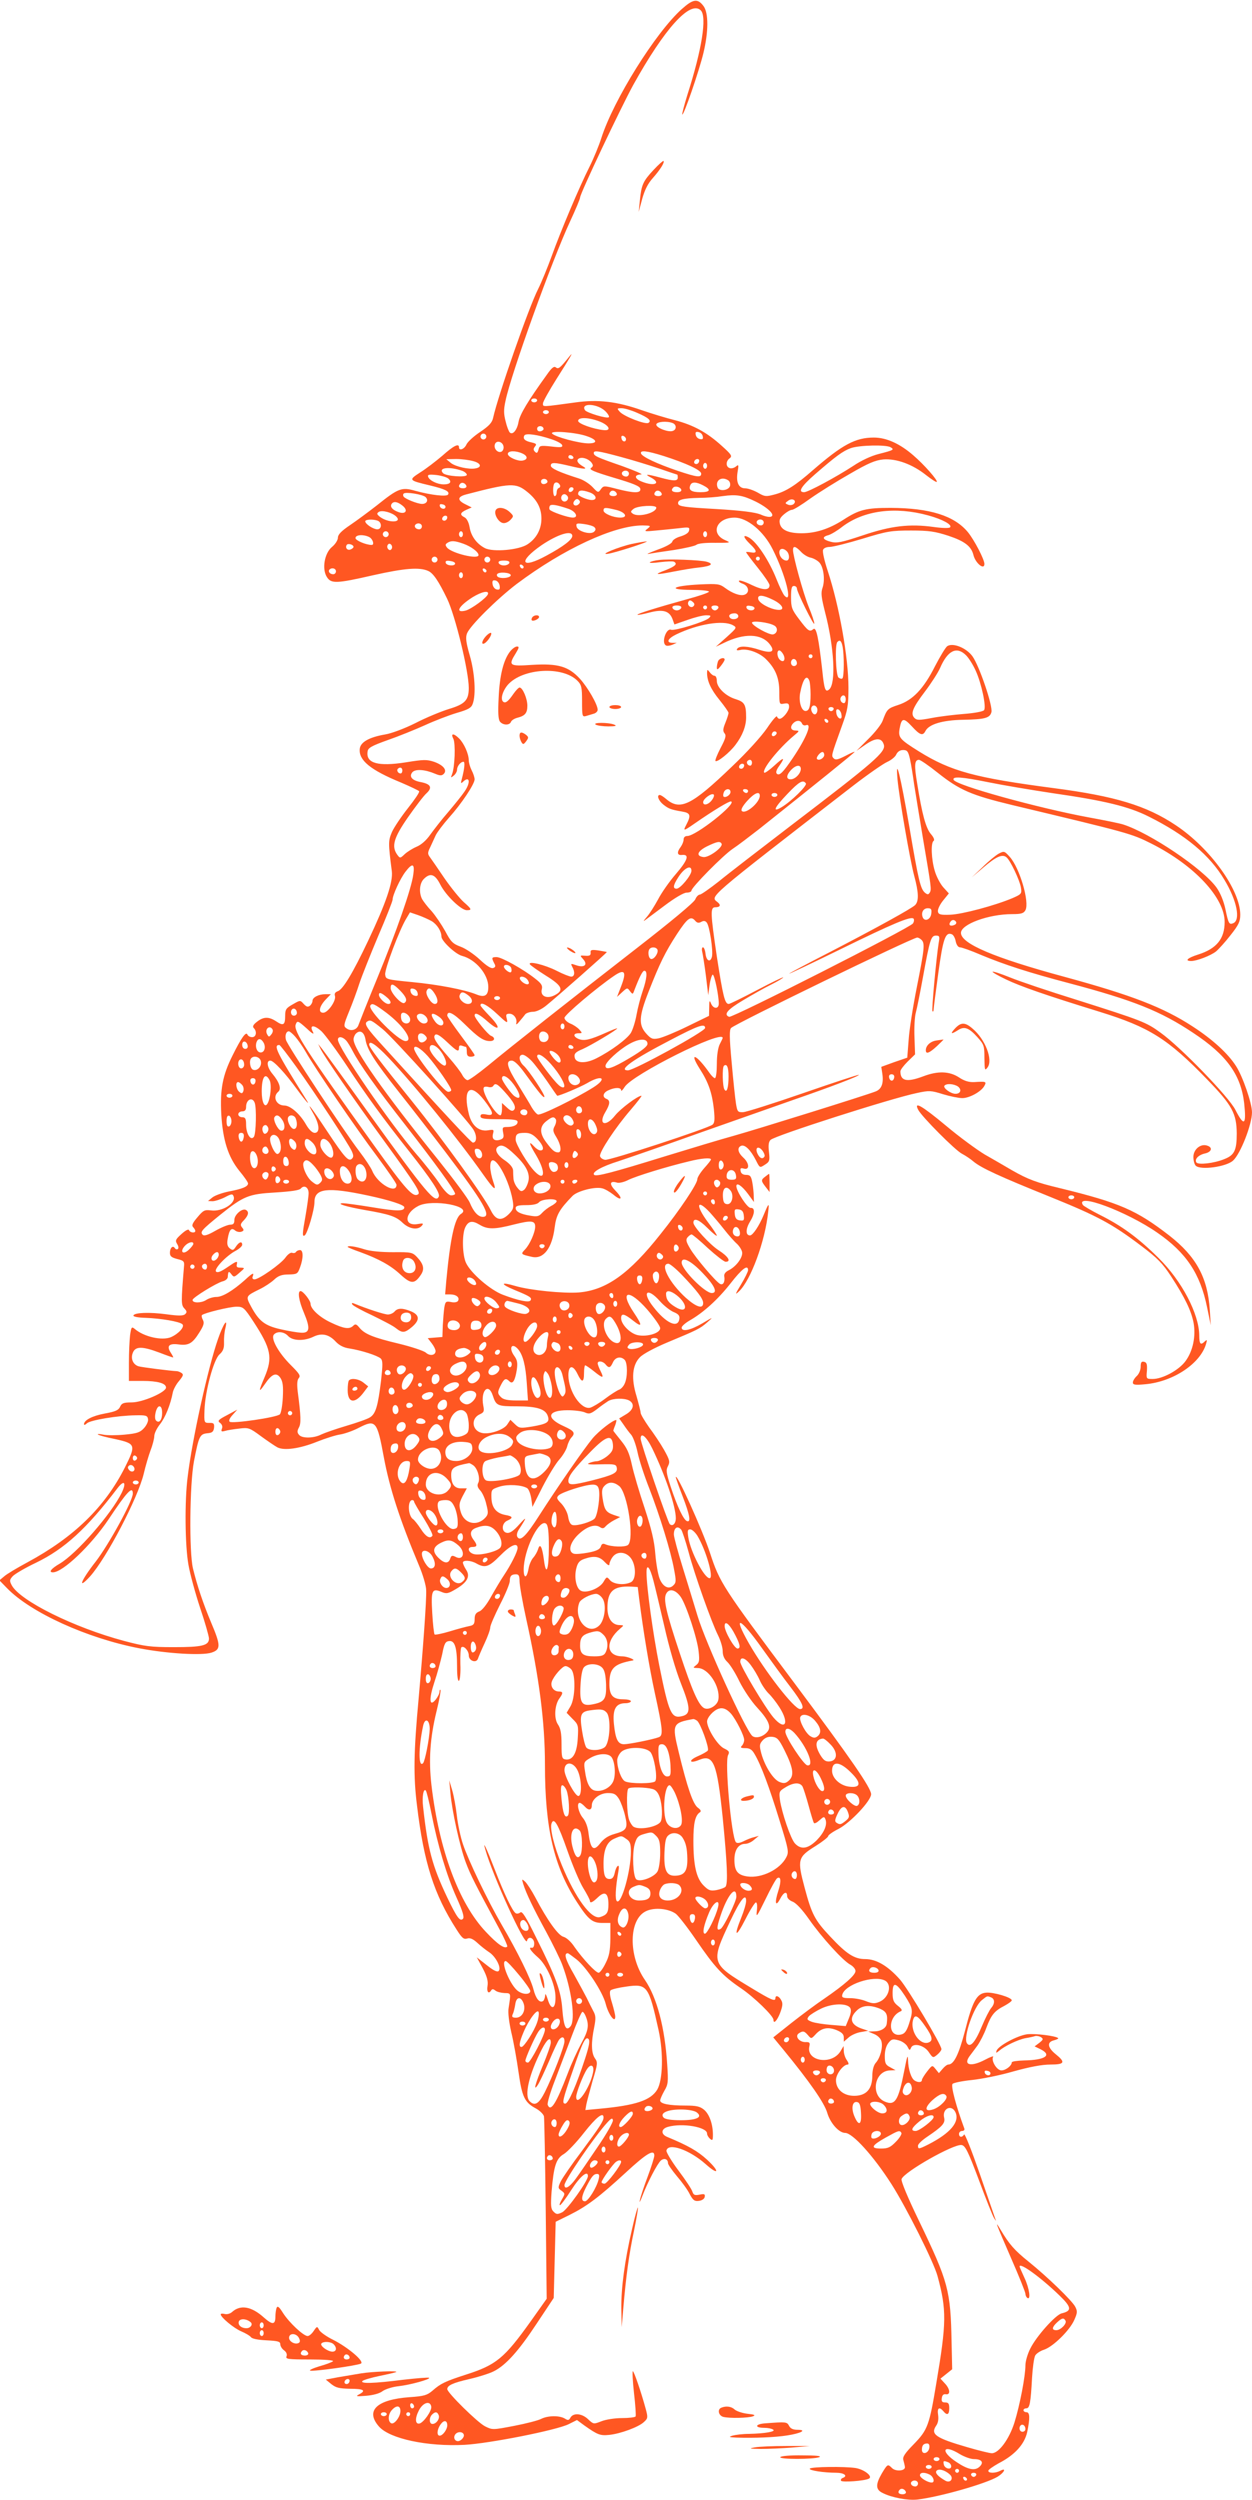 <?xml version="1.0" standalone="no"?>
<!DOCTYPE svg PUBLIC "-//W3C//DTD SVG 20010904//EN"
 "http://www.w3.org/TR/2001/REC-SVG-20010904/DTD/svg10.dtd">
<svg version="1.0" xmlns="http://www.w3.org/2000/svg"
 width="641pt" height="1280pt" viewBox="0 0 641 1280"
 preserveAspectRatio="xMidYMid meet">
<g transform="translate(0,1280) scale(0.1,-0.1)"
fill="#ff5722" stroke="none">
<path d="M3491 12754 c-135 -121 -350 -466 -412 -660 -12 -38 -39 -104 -60
-146 -54 -107 -149 -333 -194 -458 -21 -58 -52 -134 -70 -170 -48 -94 -206
-548 -230 -658 -5 -25 -20 -42 -66 -73 -33 -22 -65 -51 -71 -65 -11 -24 -38
-34 -38 -14 0 22 -28 8 -85 -43 -34 -29 -85 -68 -114 -86 -60 -39 -60 -40 49
-66 79 -19 104 -31 94 -47 -7 -12 -87 -3 -167 19 -71 20 -87 14 -197 -74 -41
-32 -103 -78 -137 -101 -46 -31 -63 -49 -63 -65 0 -12 -13 -33 -30 -47 -39
-32 -53 -114 -26 -155 22 -34 49 -33 237 10 161 36 236 42 281 22 26 -11 54
-53 97 -142 42 -87 111 -371 111 -457 0 -63 -19 -83 -102 -108 -39 -12 -117
-44 -171 -72 -56 -28 -123 -53 -154 -58 -82 -14 -127 -39 -131 -73 -7 -59 54
-109 210 -173 49 -21 91 -41 94 -45 3 -5 -23 -43 -57 -86 -34 -43 -71 -98 -82
-122 -19 -45 -20 -54 -1 -201 7 -56 -30 -164 -121 -356 -79 -167 -130 -251
-156 -259 -13 -5 -18 -12 -14 -24 7 -24 -36 -86 -60 -86 -27 0 -21 32 13 68
l26 27 -28 0 c-34 0 -66 -16 -66 -34 0 -8 -6 -19 -13 -25 -11 -8 -18 -6 -32 9
-18 20 -18 20 -56 -2 -34 -19 -39 -26 -39 -59 0 -47 -9 -53 -46 -28 -38 25
-65 24 -98 -2 -20 -15 -24 -25 -17 -32 18 -18 13 -47 -8 -47 -11 0 -21 6 -24
13 -7 18 -31 -15 -77 -108 -50 -100 -64 -172 -57 -300 8 -133 35 -218 92 -289
25 -30 45 -59 45 -65 0 -16 -29 -28 -98 -41 -35 -7 -73 -21 -85 -31 l-22 -18
23 -1 c12 0 41 9 63 20 34 18 40 19 45 5 14 -35 -59 -80 -116 -72 -32 4 -39 1
-69 -35 -25 -29 -31 -42 -22 -51 6 -6 11 -15 11 -19 0 -13 -28 -9 -32 4 -3 7
-18 -1 -39 -20 -30 -27 -33 -33 -22 -51 7 -11 9 -22 3 -26 -5 -3 -11 -1 -15 5
-10 16 -25 1 -25 -24 0 -18 8 -24 38 -32 33 -8 37 -12 34 -39 -15 -181 -15
-196 2 -214 14 -15 14 -20 3 -30 -10 -8 -35 -8 -93 0 -89 12 -166 9 -171 -6
-2 -6 24 -11 63 -12 78 -3 174 -19 188 -33 13 -13 -20 -49 -59 -66 -46 -19
-139 2 -186 43 -15 12 -17 9 -23 -33 -3 -26 -6 -89 -6 -140 l0 -94 69 0 c78 0
121 -12 121 -34 0 -24 -120 -76 -176 -76 -41 0 -51 -4 -59 -22 -8 -18 -24 -25
-79 -35 -64 -12 -106 -34 -106 -55 0 -5 7 -3 15 5 16 16 157 40 250 41 53 1
60 -1 63 -20 2 -11 -8 -32 -21 -46 -20 -22 -36 -27 -99 -33 -42 -4 -91 -4
-109 0 -19 4 -31 4 -28 1 3 -4 44 -15 90 -24 104 -23 106 -30 49 -144 -103
-204 -261 -358 -500 -487 -52 -28 -106 -60 -119 -72 l-24 -20 39 -40 c121
-125 411 -257 678 -308 141 -27 320 -38 369 -22 48 16 48 36 -2 154 -41 98
-71 187 -93 277 -20 84 -17 429 5 548 25 129 30 140 68 144 26 2 32 8 35 28 2
22 -2 26 -24 25 -27 0 -27 1 -25 65 3 97 47 260 77 286 18 16 24 31 23 60 -1
22 2 55 7 74 14 59 -11 22 -38 -56 -50 -143 -132 -512 -155 -704 -16 -122 -14
-353 4 -452 8 -46 35 -146 60 -221 25 -74 45 -145 45 -156 0 -36 -36 -44 -180
-44 -120 0 -149 4 -255 32 -255 68 -532 205 -575 285 -12 23 -11 28 5 46 10
11 64 43 119 69 147 71 260 175 417 381 35 46 48 31 22 -23 -53 -108 -231
-312 -318 -363 -43 -25 -58 -44 -34 -44 51 0 196 139 284 270 95 143 125 175
125 133 0 -37 -123 -261 -190 -348 -76 -97 -96 -149 -29 -76 85 95 245 401
275 526 9 39 25 93 35 120 11 28 19 61 19 73 0 13 13 40 29 60 27 34 54 100
66 164 3 14 17 41 32 58 21 26 24 33 12 41 -8 5 -18 9 -24 9 -29 1 -180 20
-196 25 -28 9 -41 39 -29 69 13 34 48 34 136 1 36 -14 68 -25 70 -25 3 0 -3
11 -12 25 -22 34 -9 48 39 42 52 -7 72 4 107 60 23 36 27 50 19 65 -6 11 -8
22 -5 25 11 11 142 43 177 43 34 0 39 -4 87 -77 90 -138 99 -183 57 -283 -32
-75 -32 -84 0 -38 37 55 60 64 81 33 12 -19 15 -42 12 -100 -2 -41 -9 -80 -15
-86 -16 -16 -245 -49 -257 -38 -6 5 0 19 15 35 l24 27 -52 -28 c-46 -24 -51
-30 -36 -40 10 -8 14 -19 9 -30 -5 -14 -2 -16 16 -11 13 4 46 9 73 12 47 6 53
4 111 -39 33 -24 71 -50 84 -57 34 -18 115 -7 204 29 43 17 96 34 119 37 23 4
66 19 96 35 84 43 92 34 126 -151 30 -161 81 -318 179 -552 21 -49 38 -107 38
-130 2 -49 -15 -287 -39 -558 -25 -269 -27 -394 -8 -544 35 -292 87 -455 202
-634 28 -44 37 -52 54 -47 15 5 30 -1 53 -22 17 -16 44 -37 59 -47 34 -21 66
-81 50 -97 -7 -7 -26 2 -61 30 l-51 40 31 -57 c22 -42 28 -66 24 -90 -5 -31 6
-43 19 -22 5 8 11 7 21 -1 8 -7 29 -12 47 -13 34 -1 33 2 21 -77 -4 -22 2 -72
14 -125 12 -49 28 -141 37 -204 18 -127 31 -154 89 -185 20 -11 38 -29 41 -40
2 -11 6 -226 9 -477 l5 -457 -80 -113 c-137 -192 -178 -226 -335 -276 -105
-34 -128 -45 -170 -82 -27 -23 -43 -28 -117 -33 -168 -12 -228 -69 -157 -150
55 -63 248 -104 439 -94 127 7 471 75 533 106 l42 21 38 -28 c68 -48 81 -53
128 -48 57 6 150 40 177 66 20 18 21 23 9 67 -23 85 -60 193 -66 193 -3 0 -1
-50 6 -112 7 -61 11 -115 8 -120 -3 -4 -34 -8 -69 -8 -36 0 -82 -7 -105 -16
-41 -16 -41 -16 -69 10 -31 30 -75 34 -90 9 -8 -15 -13 -16 -30 -5 -28 16 -86
15 -120 -2 -15 -8 -77 -24 -139 -36 -110 -21 -111 -21 -149 -2 -39 20 -193
172 -193 190 0 19 27 32 114 52 48 11 104 29 125 40 61 31 126 103 219 244
l87 131 5 195 5 195 71 35 c90 45 151 91 289 218 105 97 145 121 145 86 0 -9
-15 -57 -34 -108 -19 -50 -37 -104 -40 -121 -4 -16 2 -7 12 20 27 71 78 169
96 184 17 14 36 7 36 -14 0 -7 21 -37 46 -67 25 -29 55 -70 65 -91 17 -32 25
-38 47 -35 16 2 28 10 30 20 3 15 -2 17 -26 12 -25 -5 -31 -2 -37 15 -3 12
-35 60 -71 108 -36 48 -63 94 -62 102 8 43 118 5 201 -69 67 -60 74 -39 7 23
-48 44 -97 72 -203 116 -35 14 -33 42 3 52 74 21 200 -1 200 -34 0 -8 7 -20
15 -27 13 -11 15 -8 15 21 0 55 -19 107 -47 129 -20 16 -40 20 -93 20 -85 0
-130 9 -130 26 0 7 10 29 21 49 20 33 21 46 15 135 -12 190 -53 344 -114 433
-86 124 -83 310 5 352 43 21 115 14 153 -13 14 -11 60 -70 103 -133 97 -142
136 -184 230 -248 68 -46 167 -142 167 -162 0 -24 19 -4 34 35 13 35 15 50 6
65 -11 22 -30 28 -30 11 0 -19 -21 -10 -123 52 -209 126 -210 127 -108 343 51
109 81 146 81 103 0 -14 -11 -52 -25 -86 -40 -99 -28 -105 21 -9 24 48 49 87
54 87 6 0 8 -17 5 -42 -5 -39 0 -32 44 58 27 56 54 105 60 108 19 12 22 -15 6
-64 -20 -61 -15 -87 9 -42 18 35 36 42 36 14 0 -10 12 -22 28 -28 18 -7 49
-40 84 -90 65 -93 174 -213 212 -233 14 -8 26 -22 26 -32 0 -21 -56 -70 -159
-141 -42 -28 -118 -85 -169 -125 l-93 -74 51 -62 c137 -167 210 -273 225 -323
15 -53 60 -104 92 -104 38 0 145 -118 237 -262 77 -121 217 -400 236 -471 47
-173 46 -239 -6 -547 -36 -218 -45 -241 -115 -313 -46 -47 -59 -66 -54 -82 3
-11 7 -27 8 -35 3 -21 -47 -25 -66 -6 -22 22 -23 21 -52 -27 -33 -57 -32 -83
3 -100 46 -24 131 -40 180 -34 115 14 350 81 410 117 35 22 46 48 13 30 -25
-13 -61 -13 -61 0 0 6 24 22 52 38 84 43 133 98 147 160 15 73 14 102 -4 102
-8 0 -15 5 -15 10 0 6 7 10 15 10 17 0 22 28 29 158 3 51 10 101 16 112 5 10
26 24 45 30 46 15 131 98 155 152 16 36 17 45 5 68 -16 31 -142 153 -240 232
-71 57 -98 88 -142 162 -32 53 -28 43 56 -151 39 -89 71 -169 71 -177 0 -8 5
-18 10 -21 19 -12 10 50 -15 103 -14 30 -25 56 -25 58 0 23 109 -56 204 -148
63 -61 65 -79 11 -92 -31 -8 -129 -117 -160 -180 -14 -27 -25 -66 -25 -85 0
-57 -29 -206 -56 -293 -27 -86 -80 -158 -116 -158 -11 0 -68 14 -126 31 -162
47 -189 66 -159 110 10 14 13 33 10 55 -6 36 6 44 27 19 19 -23 30 -18 30 15
0 24 -4 30 -21 30 -15 0 -20 5 -17 23 2 15 9 21 21 19 24 -4 22 27 -6 56 l-22
24 30 24 30 24 -3 137 c-5 268 -16 309 -167 623 -58 120 -93 204 -89 214 14
37 266 180 307 174 19 -3 33 -31 89 -180 36 -97 71 -185 78 -195 11 -17 11
-17 4 2 -4 11 -39 114 -79 229 -40 115 -75 204 -79 198 -10 -17 -26 -15 -26 3
0 8 7 15 16 15 9 0 14 6 11 13 -41 111 -70 218 -60 228 6 6 51 15 100 20 48 5
144 24 212 44 83 23 146 35 188 35 74 0 80 11 28 53 -42 34 -46 62 -9 71 15 4
24 9 22 11 -12 12 -118 25 -160 20 -50 -7 -149 -60 -156 -85 -4 -12 -2 -12 14
1 28 24 94 56 134 64 19 3 42 8 50 11 8 2 22 -1 30 -6 13 -9 11 -13 -9 -29
l-24 -18 29 -14 c63 -31 26 -56 -83 -58 -35 -1 -63 -5 -63 -10 0 -17 -31 -41
-53 -41 -24 0 -54 51 -42 70 3 5 -15 -1 -41 -15 -72 -38 -114 -29 -80 18 9 12
28 37 41 55 13 19 34 59 45 90 25 67 42 87 93 113 20 11 37 23 37 28 0 15 -96
43 -132 39 -47 -4 -69 -44 -107 -194 -32 -122 -57 -174 -86 -174 -6 0 -19 -10
-29 -22 l-19 -22 -17 21 c-17 21 -17 21 -43 -12 -15 -19 -27 -39 -27 -44 0
-13 -20 -14 -37 -3 -18 11 -33 58 -34 105 -1 32 -5 20 -19 -53 -30 -154 -47
-182 -99 -160 -76 31 -55 159 27 160 l27 1 -27 15 c-24 12 -28 21 -28 58 0 28
7 52 19 67 16 20 22 21 52 13 19 -5 39 -20 45 -32 10 -20 12 -21 18 -7 10 28
67 15 91 -21 21 -31 22 -31 43 -14 12 10 22 23 22 29 0 23 -171 309 -212 356
-62 70 -121 105 -178 105 -56 0 -96 26 -180 116 -78 83 -94 113 -130 248 -39
146 -36 158 56 215 35 22 64 45 64 50 0 6 24 23 54 38 61 32 166 144 166 177
0 32 -102 180 -395 572 -366 489 -380 511 -430 664 -39 118 -173 415 -175 387
0 -4 16 -49 35 -98 37 -96 43 -133 23 -127 -18 5 -51 76 -84 176 -23 71 -25
86 -14 106 11 22 9 31 -20 83 -18 32 -53 84 -77 116 -23 33 -43 66 -43 74 0 8
-10 46 -21 85 -28 90 -22 159 17 199 16 17 74 48 138 75 158 66 169 71 207
104 33 29 32 29 -25 -5 -61 -36 -106 -45 -106 -22 0 7 18 23 40 36 69 39 144
106 210 190 59 76 90 99 90 68 0 -7 -16 -40 -36 -73 -31 -51 -32 -56 -10 -35
60 57 133 255 149 406 6 50 3 48 -23 -15 -23 -56 -56 -105 -70 -105 -23 0 -23
32 -1 69 26 41 28 74 4 72 -17 -1 -72 84 -73 111 0 22 29 2 60 -40 l30 -41 -1
30 c0 16 -3 47 -7 69 -6 33 -11 40 -32 40 -16 0 -26 7 -28 19 -3 15 0 18 17
13 30 -8 28 28 -4 57 -28 26 -32 51 -10 60 19 7 48 -21 75 -74 20 -40 20 -40
46 -23 24 15 26 21 21 65 -4 34 -2 52 8 62 22 22 618 213 749 240 64 14 73 13
134 -6 36 -11 81 -20 99 -20 37 0 98 34 113 63 12 22 8 23 -53 19 -27 -1 -50
6 -77 24 -49 32 -108 34 -182 6 -85 -32 -118 -25 -118 25 0 8 17 30 37 50 l38
37 -3 88 c-2 48 1 105 7 126 6 22 22 102 36 179 36 198 42 215 67 215 18 0 20
-4 14 -37 -13 -83 -37 -345 -32 -350 3 -4 6 0 6 8 0 8 11 92 24 187 24 175 36
212 69 199 8 -3 17 -19 20 -36 4 -19 13 -31 22 -31 9 0 57 -17 108 -39 120
-50 243 -90 452 -145 328 -87 468 -143 634 -254 171 -113 244 -214 261 -360
12 -113 0 -122 -45 -34 -34 67 -281 322 -383 395 -74 54 -95 62 -429 168 -142
44 -296 96 -342 115 -47 19 -87 32 -89 29 -3 -2 28 -20 68 -39 72 -35 207 -82
480 -166 255 -79 349 -138 551 -347 128 -132 150 -174 151 -276 0 -86 -12
-111 -63 -131 -53 -22 -135 -31 -144 -17 -10 17 12 39 46 46 33 8 39 31 9 40
-34 11 -70 -20 -70 -58 0 -18 5 -38 12 -45 24 -24 156 -6 191 26 38 34 97 185
97 247 0 47 -47 183 -81 236 -41 65 -121 138 -223 204 -150 98 -314 161 -656
254 -362 98 -530 170 -530 225 0 44 141 96 262 96 47 0 59 4 68 20 22 41 -29
216 -80 273 -27 30 -29 31 -56 17 -15 -8 -53 -39 -83 -69 l-56 -53 60 51 c64
55 97 70 118 52 20 -16 68 -118 74 -155 5 -31 3 -34 -43 -54 -90 -38 -258 -83
-319 -85 -50 -2 -60 1 -63 16 -2 11 10 36 26 56 l30 37 -29 32 c-15 17 -35 55
-43 83 -18 60 -21 145 -6 154 6 4 1 18 -14 35 -26 31 -45 101 -70 258 -16 95
-14 122 9 122 7 0 51 -30 97 -67 111 -88 171 -114 378 -164 603 -144 611 -146
715 -198 220 -111 375 -277 375 -401 0 -86 -41 -137 -136 -167 -54 -17 -71
-33 -35 -33 28 0 99 27 127 49 13 11 47 48 74 83 42 53 50 70 50 105 0 127
-154 341 -330 458 -151 101 -311 149 -624 190 -404 53 -527 86 -691 188 -99
62 -107 71 -99 117 10 55 20 57 62 12 43 -47 57 -51 71 -23 19 34 88 54 191
56 113 2 138 9 146 39 8 32 -62 237 -97 286 -31 43 -100 71 -129 52 -8 -5 -36
-51 -63 -103 -58 -115 -114 -174 -188 -198 -55 -18 -58 -22 -80 -81 -7 -19
-40 -61 -74 -94 l-60 -60 48 33 c51 35 81 35 92 -1 12 -37 -46 -87 -480 -418
-154 -118 -318 -244 -364 -282 -47 -37 -91 -68 -98 -68 -7 0 -18 -11 -23 -24
-5 -15 -128 -117 -302 -252 -350 -272 -640 -501 -761 -601 -49 -40 -95 -73
-103 -73 -7 0 -20 12 -28 28 -8 15 -37 53 -66 86 -71 81 -85 105 -72 118 7 7
25 -3 60 -36 53 -50 62 -54 62 -30 0 11 5 14 16 10 9 -3 18 -6 20 -6 2 0 4
-11 4 -25 0 -18 5 -25 20 -25 11 0 20 3 20 8 0 4 -32 49 -70 100 -39 52 -70
98 -70 102 0 29 30 15 89 -43 70 -69 97 -87 130 -87 25 0 28 18 5 27 -16 6
-84 90 -84 104 0 19 24 7 68 -32 62 -54 68 -31 8 30 -25 26 -46 50 -46 54 0
21 37 1 86 -45 50 -47 55 -50 49 -25 -6 23 -4 27 14 27 22 0 41 -27 34 -50 -2
-8 5 -4 16 10 12 14 26 31 31 38 6 6 24 12 39 12 17 0 45 13 69 33 52 42 312
271 309 273 -1 1 -21 4 -43 8 -36 5 -42 3 -40 -12 1 -13 -6 -17 -28 -15 -28 2
-28 2 -10 -18 25 -28 6 -45 -35 -31 -29 10 -30 10 -21 -8 15 -27 12 -50 -5
-50 -9 0 -42 13 -75 30 -61 31 -148 52 -137 33 4 -6 41 -32 82 -58 84 -52 94
-75 45 -100 -40 -21 -75 -5 -66 30 5 19 -2 30 -33 54 -60 48 -173 111 -198
111 -26 0 -27 -3 -13 -31 9 -15 7 -21 -5 -25 -10 -4 -34 11 -68 43 -29 27 -73
57 -98 66 -41 15 -51 26 -79 79 -19 34 -50 80 -70 103 -21 22 -42 50 -49 62
-17 34 -13 81 9 103 33 33 57 25 84 -28 28 -56 107 -132 136 -132 28 0 25 6
-16 42 -20 18 -64 72 -98 121 -33 49 -67 98 -75 109 -12 16 -12 23 2 51 8 18
21 45 28 61 8 16 38 56 68 90 64 71 131 172 131 196 0 10 -7 31 -15 46 -8 16
-15 39 -15 52 0 32 -24 86 -49 111 -28 28 -45 28 -30 -1 12 -23 8 -147 -7
-183 -7 -18 -6 -18 9 -6 9 7 17 21 17 30 0 18 18 41 33 41 9 0 5 -37 -9 -90
-6 -21 -4 -23 7 -12 34 32 40 -4 7 -51 -12 -18 -49 -64 -82 -103 -34 -39 -75
-92 -93 -117 -20 -29 -46 -52 -70 -62 -21 -9 -48 -26 -61 -38 -23 -22 -24 -22
-38 -3 -31 43 -18 87 55 192 38 54 80 110 95 123 31 29 22 47 -30 57 -44 8
-61 28 -43 50 15 18 64 15 116 -7 26 -11 35 -11 45 -1 19 19 -2 45 -50 62 -37
12 -53 12 -145 -3 -141 -22 -204 -5 -195 55 2 19 19 29 103 59 55 19 141 54
190 76 50 23 123 51 163 63 59 17 75 26 82 46 18 47 11 160 -15 249 -19 66
-22 91 -14 112 15 39 153 176 254 253 240 180 499 300 645 300 43 -1 44 -1 25
-17 -19 -14 -16 -15 45 -9 36 3 89 9 119 12 48 6 53 5 49 -12 -2 -12 -18 -22
-43 -30 -22 -6 -41 -18 -43 -27 -2 -9 -32 -26 -75 -41 -40 -15 -61 -24 -47
-22 14 3 72 12 129 20 57 9 110 21 117 27 8 7 49 11 96 10 80 0 82 0 50 14
-77 34 -43 115 49 115 65 0 149 -70 195 -162 66 -131 105 -286 60 -237 -7 8
-25 45 -40 83 -38 96 -102 193 -143 215 -32 17 -28 0 7 -34 37 -35 38 -49 5
-43 -14 3 -25 3 -25 1 0 -3 27 -39 60 -80 33 -41 60 -81 60 -89 0 -27 -32 -27
-91 1 -32 16 -62 26 -65 22 -4 -4 5 -11 20 -16 31 -12 35 -47 7 -56 -22 -7
-61 7 -100 36 -27 20 -39 21 -128 17 -138 -7 -171 -27 -45 -28 50 0 92 -4 92
-9 0 -5 -53 -23 -117 -40 -148 -41 -254 -74 -249 -78 2 -3 30 3 61 11 69 18
102 9 118 -33 l10 -28 66 23 c36 13 79 24 96 24 25 0 27 -2 15 -14 -20 -19
-176 -67 -194 -60 -25 10 -51 -66 -27 -80 5 -4 20 -2 33 3 l23 10 -23 0 c-33
1 -23 22 20 43 112 54 239 74 289 48 23 -13 23 -13 -31 -62 l-55 -49 42 20
c102 50 190 48 233 -6 31 -39 12 -50 -51 -30 -60 20 -105 22 -115 5 -5 -7 0
-9 14 -6 35 10 98 -12 132 -45 50 -49 70 -97 70 -170 0 -63 0 -64 25 -59 20 3
25 0 25 -17 0 -21 -32 -61 -49 -61 -5 0 -11 5 -13 12 -2 6 -25 -21 -51 -60
-29 -42 -101 -122 -179 -196 -208 -200 -266 -228 -338 -166 -13 11 -27 20 -32
20 -17 0 -7 -29 18 -49 28 -22 39 -26 97 -36 42 -7 46 -19 21 -67 -18 -34 -15
-34 41 5 98 68 179 117 188 114 31 -10 -180 -177 -224 -177 -12 0 -19 -7 -19
-18 0 -10 -7 -27 -15 -38 -21 -28 -18 -44 7 -41 39 4 30 -26 -32 -98 -33 -38
-74 -97 -91 -130 -18 -33 -43 -73 -58 -90 -14 -16 -19 -24 -11 -18 8 6 55 41
103 77 53 40 98 66 112 66 14 0 25 5 25 10 0 17 162 181 211 214 26 17 86 63
135 101 289 230 485 388 489 395 3 4 -17 -4 -45 -19 -39 -20 -52 -23 -61 -14
-14 14 -14 12 42 168 29 80 33 102 33 195 0 153 -47 418 -106 597 -17 51 -28
99 -24 108 3 9 18 15 34 15 16 0 92 19 168 42 127 39 148 42 249 42 92 0 123
-5 191 -27 84 -28 117 -54 128 -99 10 -41 56 -79 56 -45 0 23 -51 121 -84 162
-70 85 -195 124 -396 125 -126 0 -162 -9 -242 -61 -73 -47 -142 -69 -214 -69
-66 0 -103 16 -111 48 -5 20 0 31 21 49 15 13 33 23 41 23 8 0 50 26 94 58 44
31 135 88 202 126 96 56 131 70 172 74 67 5 149 -25 218 -80 28 -22 53 -38 55
-35 7 7 -64 88 -120 136 -69 60 -138 91 -202 91 -94 0 -161 -36 -311 -166 -90
-79 -140 -111 -199 -126 -42 -11 -49 -11 -84 10 -22 12 -50 22 -64 22 -34 0
-48 29 -40 82 7 39 6 42 -9 29 -9 -7 -24 -11 -32 -7 -20 7 -19 36 1 50 14 11
9 19 -40 63 -76 69 -145 107 -241 132 -44 11 -120 34 -169 51 -128 45 -225 56
-339 40 -177 -24 -167 -24 -167 -5 0 9 31 64 68 123 73 115 93 149 67 117 -48
-60 -56 -66 -69 -56 -9 8 -21 -1 -46 -37 -98 -136 -138 -203 -145 -241 -7 -42
-30 -70 -45 -55 -5 5 -15 30 -21 56 -10 38 -11 60 -1 105 28 138 238 720 331
920 28 60 51 115 51 122 0 20 208 459 272 576 161 290 292 435 346 382 32 -33
6 -199 -68 -430 -17 -55 -29 -101 -27 -103 7 -8 86 222 108 313 27 111 27 207
1 242 -30 40 -53 37 -111 -15z m-741 -2004 c0 -5 -7 -10 -15 -10 -8 0 -15 5
-15 10 0 6 7 10 15 10 8 0 15 -4 15 -10z m349 -55 c14 -14 22 -28 18 -31 -9
-9 -114 23 -122 36 -24 39 64 34 104 -5z m164 -9 c58 -25 74 -40 57 -51 -15
-10 -125 33 -146 56 -16 18 -16 19 9 19 15 0 51 -11 80 -24z m-453 4 c0 -5 -7
-10 -15 -10 -8 0 -15 5 -15 10 0 6 7 10 15 10 8 0 15 -4 15 -10z m260 -48 c49
-19 63 -49 20 -44 -55 6 -130 33 -130 47 0 20 53 19 110 -3z m374 -8 c20 -8
21 -33 1 -40 -21 -9 -85 15 -85 32 0 15 53 20 84 8z m-661 -29 c1 -5 -6 -11
-15 -13 -11 -2 -18 3 -18 13 0 17 30 18 33 0z m221 -38 c54 -18 58 -37 9 -37
-47 0 -171 33 -186 50 -16 17 121 7 177 -13z m594 -1 c3 -13 -1 -17 -14 -14
-11 2 -20 11 -22 22 -3 13 1 17 14 14 11 -2 20 -11 22 -22z m-1108 -1 c0 -8
-7 -15 -15 -15 -8 0 -15 7 -15 15 0 8 7 15 15 15 8 0 15 -7 15 -15z m334 -14
c27 -9 52 -22 54 -30 4 -11 -6 -13 -55 -7 -57 6 -61 5 -66 -16 -5 -18 -9 -20
-18 -11 -9 9 -9 15 0 27 10 12 7 15 -18 21 -34 7 -46 19 -36 36 8 12 68 4 139
-20z m381 1 c0 -18 -20 -15 -23 4 -3 10 1 15 10 12 7 -3 13 -10 13 -16z m-627
-38 c2 -12 -4 -24 -12 -27 -19 -7 -40 18 -32 39 8 22 40 13 44 -12z m1982 -4
c20 -12 15 -15 -60 -34 -40 -10 -91 -34 -131 -61 -89 -58 -232 -135 -252 -135
-34 0 -15 30 56 92 105 91 142 119 184 134 44 15 181 18 203 4z m-1885 -32
c28 -13 28 -31 1 -36 -25 -5 -76 18 -76 34 0 17 40 18 75 2z m502 -17 c60 -16
148 -43 198 -60 49 -17 91 -31 92 -31 2 0 3 -7 3 -15 0 -19 -20 -19 -90 0 -67
18 -83 19 -51 2 61 -31 22 -50 -45 -22 -37 15 -38 35 -1 36 12 0 -32 19 -98
43 -130 45 -145 52 -145 67 0 14 22 11 137 -20z m222 4 c115 -37 191 -72 191
-90 0 -21 -20 -19 -119 14 -106 36 -183 72 -189 89 -6 18 28 15 117 -13z
m-464 -5 c3 -5 -1 -10 -9 -10 -9 0 -16 5 -16 10 0 6 4 10 9 10 6 0 13 -4 16
-10z m93 -28 c10 -14 10 -19 -2 -28 -12 -8 14 -19 117 -50 98 -29 133 -43 135
-56 5 -24 -31 -24 -120 -1 -66 17 -68 17 -82 -2 -13 -19 -15 -18 -42 11 -16
17 -47 37 -69 44 -101 32 -145 52 -145 66 0 18 19 17 95 -1 74 -18 98 -19 70
-3 -28 16 -36 31 -22 40 16 10 49 0 65 -20z m-605 7 c39 -10 46 -31 12 -37
-33 -7 -104 9 -127 28 l-23 19 50 1 c28 0 67 -5 88 -11z m1157 3 c0 -13 -12
-22 -22 -16 -10 6 -1 24 13 24 5 0 9 -4 9 -8z m40 -27 c0 -8 -4 -15 -10 -15
-5 0 -10 7 -10 15 0 8 5 15 10 15 6 0 10 -7 10 -15z m-1252 -26 c12 -5 22 -14
22 -20 0 -15 -106 -7 -121 8 -29 29 32 36 99 12z m852 -14 c0 -8 -6 -15 -14
-15 -17 0 -28 14 -19 24 12 12 33 6 33 -9z m-925 -25 c20 -17 10 -30 -23 -30
-33 0 -74 20 -80 39 -4 11 5 13 42 9 25 -3 53 -11 61 -18z m508 -15 c1 -5 -6
-11 -15 -13 -11 -2 -18 3 -18 13 0 17 30 18 33 0z m925 6 c8 -5 12 -17 10 -27
-4 -25 -56 -32 -64 -10 -14 36 20 59 54 37z m-1340 -29 c2 -7 -6 -12 -17 -12
-21 0 -27 11 -14 24 9 9 26 2 31 -12z m478 6 c4 -6 2 -14 -4 -16 -7 -2 -12
-12 -12 -23 0 -10 -4 -19 -10 -19 -9 0 -11 46 -3 63 6 11 21 9 29 -5z m734 -3
c43 -22 37 -35 -14 -35 -46 0 -62 11 -52 35 7 19 29 19 66 0z m-901 -33 c50
-40 73 -83 73 -137 0 -54 -25 -101 -70 -131 -43 -30 -178 -42 -220 -20 -42 22
-71 62 -78 108 -4 23 -14 43 -25 49 -26 13 -24 24 9 39 l27 12 -32 16 c-43 21
-42 39 5 51 226 59 253 60 311 13z m232 5 c-13 -13 -26 -3 -16 12 3 6 11 8 17
5 6 -4 6 -10 -1 -17z m557 6 c2 -8 -6 -13 -22 -13 -25 0 -33 10 -19 24 10 10
36 3 41 -11z m-469 -14 c34 -12 42 -39 11 -39 -22 0 -70 20 -70 30 0 21 16 24
59 9z m139 -7 c2 -7 -6 -12 -17 -12 -21 0 -27 11 -14 24 9 9 26 2 31 -12z
m230 0 c2 -7 -6 -12 -17 -12 -21 0 -27 11 -14 24 9 9 26 2 31 -12z m-1209 -17
c16 -16 6 -35 -18 -35 -23 0 -88 26 -95 38 -3 5 -3 12 1 15 9 10 97 -4 112
-18z m727 4 c10 -17 -13 -36 -27 -22 -12 12 -4 33 11 33 5 0 12 -5 16 -11z
m961 -26 c65 -32 103 -70 81 -78 -9 -4 -33 1 -54 11 -28 11 -94 20 -229 28
-161 9 -190 13 -193 27 -4 21 24 28 108 30 36 0 90 4 120 9 71 10 103 4 167
-27z m-904 -14 c-17 -17 -37 -1 -22 17 8 10 15 12 23 4 7 -7 7 -13 -1 -21z
m1101 1 c-6 -6 -19 -8 -29 -4 -17 7 -17 8 1 21 21 15 45 0 28 -17z m-2003 -9
c31 -25 15 -47 -23 -32 -30 11 -42 27 -33 41 10 15 30 12 56 -9z m220 -6 c-1
-15 -24 -12 -29 3 -3 9 2 13 12 10 10 -1 17 -7 17 -13z m629 -10 c38 -13 54
-45 23 -45 -26 0 -112 30 -119 41 -3 5 -2 14 1 19 6 10 33 6 95 -15z m450 6
c0 -27 -92 -51 -120 -31 -13 9 -12 12 4 25 21 16 116 21 116 6z m-204 -12 c47
-12 61 -39 20 -39 -37 0 -86 21 -86 36 0 17 8 17 66 3z m-1127 -34 c32 -32
-42 -33 -84 -1 -16 13 -17 17 -6 25 17 11 69 -3 90 -24z m2724 6 c73 -20 124
-48 111 -61 -5 -5 -42 -4 -84 2 -123 17 -218 6 -363 -43 -108 -36 -133 -41
-163 -33 -43 11 -48 25 -13 34 14 4 46 23 71 43 111 84 271 105 441 58z
m-2463 -9 c0 -13 -12 -22 -22 -16 -10 6 -1 24 13 24 5 0 9 -4 9 -8z m-356 -18
c22 -9 21 -44 -2 -44 -21 0 -62 27 -62 41 0 10 40 12 64 3z m1976 -9 c0 -8 -6
-15 -14 -15 -17 0 -28 14 -19 24 12 12 33 6 33 -9z m-1750 -20 c0 -8 -6 -15
-14 -15 -17 0 -28 14 -19 24 12 12 33 6 33 -9z m883 -4 c8 -8 8 -14 -1 -23
-18 -18 -86 2 -90 26 -4 17 1 18 38 13 23 -3 47 -10 53 -16z m-1053 -36 c0 -8
-7 -15 -15 -15 -8 0 -15 7 -15 15 0 8 7 15 15 15 8 0 15 -7 15 -15z m380 0 c0
-8 -4 -15 -10 -15 -5 0 -10 7 -10 15 0 8 5 15 10 15 6 0 10 -7 10 -15z m1250
0 c0 -8 -4 -15 -10 -15 -5 0 -10 7 -10 15 0 8 5 15 10 15 6 0 10 -7 10 -15z
m-690 -9 c0 -19 -46 -54 -131 -100 -131 -72 -150 -33 -26 53 83 56 157 79 157
47z m-1039 -6 c18 -10 27 -40 12 -40 -29 0 -83 23 -83 35 0 18 42 20 71 5z
m482 -34 c39 -14 77 -42 77 -58 0 -24 -136 9 -161 38 -10 13 -10 17 2 25 19
12 37 11 82 -5z m-563 -16 c0 -4 -7 -10 -15 -13 -16 -7 -29 8 -20 23 6 10 35
2 35 -10z m195 -10 c-5 -8 -11 -8 -17 -2 -6 6 -7 16 -3 22 5 8 11 8 17 2 6 -6
7 -16 3 -22z m2095 -14 c12 -14 35 -28 50 -31 15 -3 36 -15 45 -25 22 -24 30
-90 16 -130 -9 -26 -6 -48 13 -124 47 -179 57 -366 21 -396 -19 -16 -25 -2
-35 97 -19 170 -31 225 -46 212 -19 -16 -27 -10 -73 51 -37 49 -41 60 -41 112
0 45 3 58 15 58 8 0 15 -6 15 -13 0 -18 88 -195 89 -180 1 7 -12 46 -29 87
-29 73 -80 259 -80 290 0 23 13 20 40 -8z m-72 2 c16 -16 15 -48 -1 -48 -19 0
-37 21 -37 42 0 21 20 24 38 6z m-1788 -43 c0 -8 -7 -15 -15 -15 -8 0 -15 7
-15 15 0 8 7 15 15 15 8 0 15 -7 15 -15z m270 0 c0 -8 -7 -15 -15 -15 -8 0
-15 7 -15 15 0 8 7 15 15 15 8 0 15 -7 15 -15z m1380 5 c0 -5 -4 -10 -10 -10
-5 0 -10 5 -10 10 0 6 5 10 10 10 6 0 10 -4 10 -10z m-1560 -25 c0 -15 -43
-12 -48 3 -3 10 4 13 22 10 15 -2 26 -7 26 -13z m278 3 c-3 -7 -15 -13 -28
-13 -13 0 -25 6 -27 13 -3 8 6 12 27 12 21 0 30 -4 28 -12z m73 -21 c-1 -12
-15 -9 -19 4 -3 6 1 10 8 8 6 -3 11 -8 11 -12z m-961 -22 c0 -8 -6 -15 -14
-15 -17 0 -28 14 -19 24 12 12 33 6 33 -9z m771 2 c-1 -12 -15 -9 -19 4 -3 6
1 10 8 8 6 -3 11 -8 11 -12z m-121 -22 c0 -8 -4 -15 -10 -15 -5 0 -10 7 -10
15 0 8 5 15 10 15 6 0 10 -7 10 -15z m245 0 c0 -12 -40 -19 -61 -11 -9 3 -12
11 -9 16 8 14 70 9 70 -5z m-57 -53 c3 -19 -1 -23 -15 -20 -10 2 -19 14 -21
26 -3 19 1 23 15 20 10 -2 19 -14 21 -26z m-60 -44 c-6 -19 -86 -77 -114 -84
-56 -14 -37 22 35 68 47 29 86 37 79 16z m1462 -30 c50 -25 61 -55 20 -50 -39
4 -95 35 -98 55 -5 24 24 22 78 -5z m-410 -32 c-13 -13 -35 7 -25 24 5 8 11 8
21 -1 10 -8 12 -15 4 -23z m-62 -8 c-3 -7 -13 -13 -23 -13 -10 0 -20 6 -22 13
-3 7 5 12 22 12 17 0 25 -5 23 -12z m132 2 c0 -5 -4 -10 -10 -10 -5 0 -10 5
-10 10 0 6 5 10 10 10 6 0 10 -4 10 -10z m58 -2 c-3 -7 -11 -13 -18 -13 -7 0
-15 6 -17 13 -3 7 4 12 17 12 13 0 20 -5 18 -12z m185 -3 c-4 -15 -36 -12 -41
3 -3 9 3 13 19 10 13 -1 23 -7 22 -13z m-83 -40 c0 -16 -35 -21 -44 -6 -8 12
4 21 26 21 10 0 18 -7 18 -15z m183 -47 c22 -11 18 -41 -5 -46 -20 -4 -108 45
-108 60 0 12 85 2 113 -14z m351 -109 c8 -42 8 -154 -1 -162 -3 -4 -12 -2 -20
4 -14 12 -19 169 -6 182 13 14 21 6 27 -24z m-304 -39 c14 -26 3 -45 -16 -29
-16 13 -19 49 -4 49 5 0 14 -9 20 -20z m936 -5 c14 -14 36 -49 49 -78 30 -65
56 -188 43 -203 -5 -7 -50 -15 -101 -19 -51 -4 -126 -13 -167 -21 -64 -12 -76
-12 -88 0 -22 22 -9 53 54 136 31 41 66 95 77 120 39 90 85 113 133 65z m-786
-5 c0 -5 -4 -10 -10 -10 -5 0 -10 5 -10 10 0 6 5 10 10 10 6 0 10 -4 10 -10z
m-80 -36 c0 -8 -7 -14 -15 -14 -15 0 -21 21 -9 33 10 9 24 -2 24 -19z m64 -90
c3 -9 6 -40 6 -69 0 -63 -7 -85 -26 -85 -21 0 -35 47 -28 89 14 74 34 102 48
65z m186 -94 c0 -11 -4 -20 -9 -20 -14 0 -23 18 -16 30 10 17 25 11 25 -10z
m-145 -55 c0 -10 -5 -20 -11 -22 -13 -4 -27 24 -18 38 9 15 29 4 29 -16z m83
4 c-2 -6 -8 -10 -13 -10 -5 0 -11 4 -13 10 -2 6 4 11 13 11 9 0 15 -5 13 -11z
m40 -28 c3 -16 -1 -22 -10 -19 -7 3 -15 15 -16 27 -3 16 1 22 10 19 7 -3 15
-15 16 -27z m-67 -34 c-1 -12 -15 -9 -19 4 -3 6 1 10 8 8 6 -3 11 -8 11 -12z
m-135 -11 c3 -8 12 -12 20 -9 34 13 3 -64 -67 -168 -50 -74 -69 -93 -82 -80
-6 6 -2 20 12 39 33 47 25 48 -25 2 -25 -23 -48 -39 -51 -36 -15 14 73 124
152 190 29 24 29 25 8 26 -25 0 -30 19 -11 38 16 16 37 15 44 -2z m-135 -59
c-13 -13 -26 -3 -16 12 3 6 11 8 17 5 6 -4 6 -10 -1 -17z m688 -124 c6 -27 15
-84 21 -128 7 -44 27 -168 45 -275 43 -254 45 -264 35 -280 -7 -11 -11 -11
-24 -1 -23 20 -33 58 -80 336 -46 265 -72 372 -61 245 9 -96 63 -408 85 -492
24 -88 25 -132 5 -152 -19 -18 -190 -113 -447 -246 -109 -56 -198 -103 -198
-105 0 -2 118 54 263 125 269 132 360 170 374 157 4 -5 3 -16 -3 -25 -14 -22
-924 -484 -941 -478 -30 12 -9 37 70 84 45 27 110 64 145 81 34 17 62 34 62
37 0 3 -60 -26 -134 -65 -74 -39 -139 -71 -145 -71 -20 0 -29 37 -61 243 -33
224 -34 252 -8 252 25 0 30 11 13 25 -39 33 -72 5 695 599 74 57 152 111 172
120 20 9 42 26 47 39 7 14 19 22 35 22 21 0 26 -7 35 -47z m-439 22 c0 -16
-27 -32 -37 -21 -7 7 16 36 28 36 5 0 9 -7 9 -15z m-370 -40 c0 -8 -4 -15 -9
-15 -13 0 -22 16 -14 24 11 11 23 6 23 -9z m-40 -13 c0 -13 -12 -22 -22 -16
-10 6 -1 24 13 24 5 0 9 -4 9 -8z m290 -19 c0 -23 -29 -53 -52 -53 -24 0 -23
21 2 48 25 26 50 29 50 5z m-2040 -8 c0 -8 -4 -15 -9 -15 -13 0 -22 16 -14 24
11 11 23 6 23 -9z m3001 -60 c68 -14 216 -39 329 -56 265 -38 389 -68 492
-120 188 -94 312 -197 387 -324 64 -106 84 -207 44 -222 -20 -8 -24 -1 -39 72
-9 42 -26 83 -45 110 -69 97 -341 280 -479 324 -19 6 -98 22 -175 36 -260 48
-684 165 -693 193 -6 18 40 15 179 -13z m-935 -6 c7 -12 -76 -93 -125 -122
-49 -29 -37 -2 31 69 60 63 80 74 94 53z m-386 -44 c0 -15 -26 -32 -36 -23 -2
3 -2 13 2 22 8 20 34 21 34 1z m90 5 c0 -5 -4 -10 -9 -10 -6 0 -13 5 -16 10
-3 6 1 10 9 10 9 0 16 -4 16 -10z m-183 -43 c-17 -26 -47 -35 -47 -14 0 17 41
47 53 40 5 -3 2 -15 -6 -26z m243 19 c0 -35 -73 -97 -92 -78 -6 6 3 24 27 51
37 41 65 53 65 27z m90 4 c0 -5 -7 -10 -15 -10 -8 0 -15 5 -15 10 0 6 7 10 15
10 8 0 15 -4 15 -10z m-286 -249 c11 -17 -64 -72 -92 -69 -41 5 -32 30 18 55
50 24 66 28 74 14z m-1578 -158 c-9 -71 -86 -292 -185 -532 -49 -119 -91 -226
-95 -237 -8 -27 -39 -36 -62 -19 -16 11 -15 17 13 86 17 41 41 106 53 144 13
39 56 147 96 242 41 95 74 179 74 187 0 23 39 108 66 143 36 47 48 42 40 -14z
m1424 19 c0 -23 -57 -92 -76 -92 -20 0 -18 17 7 56 30 49 69 70 69 36z m1228
-219 c-3 -31 -34 -44 -44 -19 -9 24 3 46 26 46 17 0 21 -5 18 -27z m-2558 -39
c28 -17 50 -52 50 -79 0 -23 73 -91 106 -99 69 -18 134 -94 134 -159 0 -45
-19 -56 -64 -37 -58 23 -190 49 -326 62 -134 13 -135 14 -138 39 -3 27 73 229
108 286 l19 32 41 -14 c23 -8 54 -22 70 -31z m1350 1 c9 -10 17 -12 30 -5 12
7 21 6 28 -3 15 -17 34 -146 27 -175 -8 -32 -29 -22 -33 16 -2 18 -8 32 -13
32 -5 0 -7 -10 -4 -22 3 -13 12 -68 19 -123 l12 -100 7 53 c4 28 12 52 16 52
9 0 31 -107 31 -148 0 -29 -28 -29 -40 1 -7 18 -9 15 -9 -21 l-1 -43 -111 -54
c-61 -30 -127 -57 -147 -61 -31 -6 -39 -3 -64 25 -39 44 -37 87 12 212 58 148
85 203 146 297 54 82 71 95 94 67z m1335 -5 c3 -6 -1 -13 -10 -16 -19 -8 -30
0 -20 15 8 14 22 14 30 1z m-177 -92 c18 -18 15 -45 -24 -242 -20 -100 -39
-221 -42 -271 l-7 -90 -67 -23 -66 -24 5 -33 c8 -51 -3 -81 -34 -93 -54 -21
-599 -191 -723 -226 -69 -19 -228 -67 -355 -106 -271 -84 -353 -105 -363 -95
-14 13 38 43 125 70 48 16 237 81 418 146 182 64 398 140 480 169 191 66 337
122 332 127 -2 2 -130 -40 -283 -93 -153 -53 -292 -97 -309 -98 -28 -1 -30 2
-37 44 -4 25 -14 119 -22 210 -12 129 -12 168 -3 177 23 23 925 461 953 463 5
0 15 -5 22 -12z m-1353 -48 c9 -14 -13 -50 -30 -50 -15 0 -21 40 -8 53 10 10
31 8 38 -3z m-748 -95 c3 -9 3 -19 -1 -22 -7 -7 -36 16 -36 28 0 15 30 10 37
-6z m564 -92 l-22 -57 26 24 c26 24 27 24 40 6 14 -18 15 -18 23 5 27 70 42
99 51 99 17 0 13 -41 -9 -105 -11 -32 -25 -86 -31 -120 -6 -34 -19 -76 -29
-93 -19 -31 -102 -93 -178 -131 -56 -28 -106 -25 -110 7 -3 18 5 26 41 41 43
19 177 99 177 106 0 2 -26 -8 -57 -22 -83 -37 -111 -43 -139 -33 -30 12 -31
30 -2 30 20 0 20 1 4 19 -10 11 -31 25 -47 31 -16 7 -29 20 -29 29 0 15 167
156 254 215 54 37 65 22 37 -51z m-481 32 c7 -9 10 -19 6 -22 -8 -9 -38 9 -44
25 -5 17 23 15 38 -3z m-651 -57 c32 -33 38 -52 21 -63 -14 -9 -70 52 -70 76
0 27 13 24 49 -13z m89 -12 c3 -13 -1 -17 -14 -14 -11 2 -20 11 -22 22 -3 13
1 17 14 14 11 -2 20 -11 22 -22z m86 -1 c20 -30 21 -55 2 -55 -18 0 -49 48
-42 66 8 21 22 17 40 -11z m-241 -23 c20 -17 22 -32 5 -32 -17 0 -48 31 -48
47 0 15 13 11 43 -15z m417 10 c23 -19 21 -42 -4 -42 -23 0 -49 27 -43 44 8
21 19 20 47 -2z m160 -12 c0 -5 -7 -10 -15 -10 -8 0 -15 5 -15 10 0 6 7 10 15
10 8 0 15 -4 15 -10z m-582 -75 c87 -66 141 -145 98 -145 -36 0 -194 159 -180
182 9 14 20 9 82 -37z m-458 -1 c0 -8 -7 -14 -15 -14 -15 0 -21 21 -9 33 10 9
24 -2 24 -19z m580 -34 c0 -27 -37 -26 -45 0 -3 11 -3 24 0 30 10 16 45 -8 45
-30z m78 18 c18 -18 14 -38 -8 -38 -20 0 -44 32 -33 44 10 10 28 7 41 -6z m70
-4 c12 -8 22 -22 22 -30 0 -22 -27 -17 -44 8 -28 39 -17 50 22 22z m-290 -62
c52 -41 439 -470 466 -516 19 -31 17 -66 -3 -66 -8 0 -132 133 -458 492 -85
93 -101 117 -83 128 16 10 21 8 78 -38z m-386 1 c28 -27 38 -31 30 -16 -20 37
6 38 45 2 19 -19 78 -99 131 -179 95 -145 183 -266 317 -435 114 -144 158
-212 152 -230 -17 -41 -60 10 -366 435 -116 162 -221 306 -232 320 l-20 25 12
-25 c18 -37 164 -250 326 -472 166 -228 188 -264 173 -273 -26 -16 -61 22
-223 248 -351 489 -416 589 -403 622 8 21 11 20 58 -22z m1318 12 c0 -8 -4
-15 -10 -15 -5 0 -10 7 -10 15 0 8 5 15 10 15 6 0 10 -7 10 -15z m720 -8 c0
-18 -364 -217 -395 -217 -53 0 26 56 219 156 141 74 176 86 176 61z m-2215 -7
c4 -6 1 -18 -6 -26 -11 -14 -13 -14 -21 0 -15 26 12 51 27 26z m116 -37 c14
-16 38 -50 54 -78 46 -82 259 -394 366 -536 54 -73 99 -138 99 -145 0 -50 -97
5 -124 71 -7 17 -37 62 -66 100 -81 106 -370 545 -376 571 -6 23 1 44 15 44 4
0 19 -12 32 -27z m360 -14 c8 -52 44 -109 172 -271 62 -78 170 -217 239 -308
195 -257 237 -330 190 -330 -24 0 -47 25 -67 73 -8 20 -81 118 -160 217 -282
350 -435 568 -435 619 0 9 6 23 12 29 21 21 42 9 49 -29z m937 17 c4 -21 -14
-37 -35 -29 -14 5 -18 35 -6 47 12 12 38 1 41 -18z m-629 0 c9 -10 8 -16 -3
-26 -19 -15 -36 -5 -36 21 0 22 22 25 39 5z m-407 -23 c9 -10 23 -34 33 -53
34 -66 118 -186 272 -382 154 -198 253 -334 253 -350 0 -4 -9 -8 -20 -8 -12 0
-34 21 -61 62 -23 34 -76 102 -118 150 -137 160 -401 545 -401 585 0 19 24 16
42 -4z m1928 13 c0 -2 -7 -17 -15 -32 -9 -18 -15 -57 -15 -101 0 -40 -4 -73
-10 -73 -5 0 -17 12 -27 26 -67 96 -109 114 -50 21 44 -68 63 -123 72 -207 5
-51 4 -69 -7 -78 -23 -19 -526 -184 -550 -180 -13 2 -24 10 -26 19 -4 21 80
148 157 237 34 40 59 72 55 72 -19 0 -107 -66 -135 -101 -48 -61 -88 -47 -50
17 25 42 26 60 6 68 -23 9 -18 32 10 44 34 16 65 15 65 0 0 -7 8 1 18 17 39
63 502 295 502 251z m-2350 -25 c13 -25 2 -53 -19 -49 -17 3 -26 31 -17 54 8
20 23 18 36 -5z m1965 -5 c0 -13 -28 -35 -90 -72 -90 -54 -125 -65 -125 -41 0
19 67 81 120 111 52 30 95 31 95 2z m-2047 -9 c2 -10 -3 -17 -12 -17 -10 0
-16 9 -16 21 0 24 23 21 28 -4z m720 -61 c131 -138 359 -419 485 -598 58 -82
71 -91 52 -37 -8 23 -15 57 -15 75 0 99 92 -41 115 -173 6 -37 3 -45 -19 -68
-39 -39 -68 -33 -93 18 -36 73 -239 354 -402 557 -169 209 -221 278 -221 292
0 24 35 0 98 -66z m-471 -48 c96 -134 267 -394 284 -432 9 -20 10 -29 1 -38
-17 -17 -36 3 -125 137 -86 130 -115 167 -73 94 32 -55 35 -99 7 -99 -12 0
-29 16 -45 44 -31 54 -80 96 -110 96 -41 0 -62 44 -32 70 18 14 7 49 -29 92
-27 32 -33 68 -11 68 17 0 77 -65 135 -145 50 -68 74 -94 46 -50 -150 239
-167 275 -135 275 4 0 43 -51 87 -112z m731 90 c27 -30 45 -75 31 -83 -13 -9
-79 64 -79 87 0 25 22 23 48 -4z m687 12 c3 -5 -1 -10 -9 -10 -9 0 -16 5 -16
10 0 6 4 10 9 10 6 0 13 -4 16 -10z m-745 -47 c45 -51 120 -160 120 -174 0 -5
-7 -9 -15 -9 -23 0 -175 192 -175 222 0 21 32 3 70 -39z m662 10 c19 -17 25
-43 10 -43 -9 0 -33 25 -46 48 -10 18 14 15 36 -5z m-130 -35 c17 -18 53 -66
80 -105 27 -40 50 -73 51 -73 13 0 117 44 152 64 77 46 107 26 33 -21 -91 -57
-269 -145 -284 -139 -8 3 -22 20 -32 37 -9 17 -41 69 -69 115 -57 90 -66 124
-33 124 13 0 36 -22 65 -62 74 -102 97 -130 102 -124 7 6 -79 136 -106 160
-25 23 -28 56 -5 56 9 0 30 -15 46 -32z m98 -15 c46 -52 78 -109 67 -119 -4
-4 -17 1 -28 12 -27 24 -109 133 -109 145 0 22 32 5 70 -38z m-1485 16 c8 -26
-16 -54 -39 -46 -16 6 -22 48 -9 60 14 14 42 6 48 -14z m-85 -20 c0 -10 -7
-19 -15 -19 -15 0 -21 31 -9 43 11 10 24 -3 24 -24z m2480 -59 c0 -59 -9 -88
-21 -68 -10 15 -12 112 -3 121 15 14 24 -7 24 -53z m-772 -2 c17 -17 15 -35
-4 -42 -21 -8 -44 11 -44 35 0 22 29 26 48 7z m1620 -5 c-4 -22 -22 -20 -26 1
-2 10 3 16 13 16 10 0 15 -7 13 -17z m-3198 -13 c12 -22 5 -96 -11 -121 -14
-23 -29 8 -29 63 0 74 18 100 40 58z m1250 -22 c38 -52 40 -85 4 -60 -17 12
-64 78 -64 90 0 26 31 10 60 -30z m-1322 15 c-4 -22 -22 -20 -26 1 -2 10 3 16
13 16 10 0 15 -7 13 -17z m-68 -18 c7 -8 9 -22 6 -31 -5 -13 -9 -14 -21 -4
-16 13 -21 50 -6 50 5 0 14 -7 21 -15z m1343 -34 c48 -53 62 -80 48 -94 -8 -8
-18 -4 -36 13 l-25 23 0 -31 c0 -18 -4 -32 -8 -32 -25 0 -98 122 -85 142 2 5
13 6 23 3 10 -3 21 -1 25 5 10 17 21 12 58 -29z m2322 26 c20 -16 13 -37 -13
-37 -24 0 -64 29 -57 41 9 13 48 11 70 -4z m-2426 -70 c50 -65 52 -82 11 -73
-22 4 -30 2 -30 -9 0 -12 18 -15 95 -15 75 0 95 -3 95 -14 0 -16 -21 -26 -56
-26 -21 0 -23 -3 -18 -29 5 -23 2 -30 -15 -36 -29 -9 -44 3 -37 30 6 22 4 23
-26 18 -46 -7 -82 24 -97 81 -33 131 5 167 78 73z m-1289 23 c0 -5 -7 -10 -15
-10 -8 0 -15 5 -15 10 0 6 7 10 15 10 8 0 15 -4 15 -10z m114 -36 c10 -26 7
-158 -4 -174 -16 -23 -40 15 -40 62 0 31 -4 38 -20 38 -11 0 -20 7 -20 15 0 8
9 15 20 15 14 0 20 7 20 23 0 38 32 53 44 21z m1676 -40 c0 -8 -7 -14 -15 -14
-15 0 -21 21 -9 33 10 9 24 -2 24 -19z m-280 -9 c0 -8 -6 -15 -14 -15 -17 0
-28 14 -19 24 12 12 33 6 33 -9z m-1515 -45 c0 -13 -6 -25 -12 -27 -9 -3 -13
6 -13 27 0 21 4 30 13 28 6 -3 12 -15 12 -28z m261 5 c17 -27 12 -59 -9 -53
-16 6 -40 55 -32 68 10 16 24 11 41 -15z m68 9 c11 -28 6 -54 -9 -54 -17 0
-39 46 -29 61 9 14 31 10 38 -7z m1417 -5 c9 -17 8 -23 -2 -30 -16 -10 -53 27
-43 42 9 16 33 10 45 -12z m-85 0 c3 -6 1 -21 -6 -34 -11 -20 -9 -29 9 -58 23
-38 28 -77 9 -77 -19 0 -31 11 -61 51 -35 46 -35 81 -1 108 30 24 40 26 50 10z
m204 -30 c10 -23 10 -33 1 -42 -16 -15 -41 16 -41 50 0 33 25 28 40 -8z
m-1677 -13 c3 -8 0 -19 -7 -26 -10 -8 -15 -6 -20 6 -7 17 0 34 14 34 4 0 10
-6 13 -14z m1602 -34 c0 -31 -19 -28 -23 4 -3 18 0 25 10 22 7 -3 13 -14 13
-26z m-1727 -14 c-2 -13 -7 -23 -13 -23 -5 0 -11 10 -13 23 -2 15 2 22 13 22
11 0 15 -7 13 -22z m1503 -9 c31 -33 38 -59 16 -59 -8 0 -22 9 -32 20 -31 34
-27 16 10 -45 49 -83 46 -136 -6 -84 -35 35 -99 141 -99 164 0 29 8 35 48 35
25 0 41 -8 63 -31z m-1320 -6 c12 -33 8 -65 -9 -71 -15 -5 -46 64 -38 84 9 23
36 16 47 -13z m79 -8 c7 -8 9 -22 6 -31 -5 -13 -9 -14 -21 -4 -16 13 -21 50
-6 50 5 0 14 -7 21 -15z m90 -5 c22 -22 27 -60 8 -60 -20 0 -48 32 -48 57 0
28 14 29 40 3z m83 3 c22 -25 31 -69 16 -79 -15 -9 -59 39 -59 65 0 34 19 40
43 14z m950 -62 c59 -55 80 -96 73 -135 -4 -19 -14 -40 -22 -47 -14 -11 -19
-10 -35 10 -11 13 -19 33 -20 45 -1 11 -2 31 -2 44 -1 15 -16 33 -42 51 -42
28 -56 58 -34 71 18 12 39 2 82 -39z m-1260 24 c8 -18 -11 -31 -25 -17 -11 11
-3 32 12 32 4 0 10 -7 13 -15z m2541 -36 c-9 -15 -23 -10 -34 11 -17 32 0 47
22 21 10 -13 15 -27 12 -32z m-1446 13 c4 -26 -22 -31 -32 -6 -10 26 -7 36 12
32 9 -2 18 -13 20 -26z m-1148 -38 c0 -36 -23 -48 -34 -18 -8 21 -8 59 1 67
13 13 33 -16 33 -49z m1632 24 c-15 -15 -26 -4 -18 18 5 13 9 15 18 6 9 -9 9
-15 0 -24z m-1474 -26 c2 -15 -2 -22 -12 -22 -11 0 -16 9 -16 26 0 31 23 28
28 -4z m2162 12 c0 -4 -16 -24 -35 -45 -19 -22 -35 -47 -35 -57 0 -23 -90
-158 -188 -280 -161 -204 -278 -287 -418 -299 -80 -6 -250 11 -325 33 -78 23
-80 11 -3 -21 78 -32 89 -39 80 -53 -7 -12 -62 -1 -141 29 -64 24 -164 110
-189 163 -19 40 -21 143 -5 180 16 35 36 39 74 16 41 -25 76 -25 177 1 88 22
108 20 108 -11 0 -29 -27 -91 -52 -117 -23 -24 -22 -25 36 -38 59 -13 103 45
116 152 8 63 24 91 91 160 24 25 115 49 152 39 14 -3 39 -18 57 -32 43 -36 51
-21 11 20 -33 34 -30 53 9 41 10 -3 36 3 57 14 38 19 196 68 310 95 63 16 113
20 113 10z m-2037 -28 c13 -13 29 -36 37 -50 12 -23 12 -29 -1 -42 -14 -13
-18 -12 -41 6 -28 21 -54 82 -43 100 10 16 24 12 48 -14z m2102 -1 c0 -10 -6
-20 -12 -22 -8 -3 -13 5 -13 22 0 17 5 25 13 23 6 -3 12 -13 12 -23z m-851 -1
c7 -19 -1 -34 -19 -34 -12 0 -25 21 -25 41 0 16 38 10 44 -7z m56 1 c0 -8 -4
-15 -10 -15 -5 0 -10 7 -10 15 0 8 5 15 10 15 6 0 10 -7 10 -15z m-1039 -21
c17 -48 -9 -82 -39 -52 -13 13 -16 60 -5 71 14 15 34 6 44 -19z m-459 1 c0 -5
-5 -11 -11 -13 -6 -2 -11 4 -11 13 0 9 5 15 11 13 6 -2 11 -8 11 -13z m372 -7
c23 -32 21 -68 -4 -68 -23 0 -40 28 -40 64 0 32 23 34 44 4z m-80 -10 c8 -13
7 -21 -1 -29 -16 -16 -43 5 -43 33 0 24 28 21 44 -4z m2064 -16 c3 -18 -1 -22
-22 -22 -19 0 -26 5 -26 18 0 39 43 43 48 4z m-2394 10 c2 -4 1 -14 -4 -22 -7
-11 -12 -12 -21 -3 -6 6 -8 16 -5 22 8 13 23 14 30 3z m61 -32 c0 -7 -6 -15
-12 -17 -8 -3 -13 4 -13 17 0 13 5 20 13 18 6 -3 12 -11 12 -18z m45 -10 c0
-5 -7 -10 -15 -10 -8 0 -15 5 -15 10 0 6 7 10 15 10 8 0 15 -4 15 -10z m1410
0 c0 -5 -4 -10 -10 -10 -5 0 -10 5 -10 10 0 6 5 10 10 10 6 0 10 -4 10 -10z
m65 0 c-3 -5 -10 -10 -16 -10 -5 0 -9 5 -9 10 0 6 7 10 16 10 8 0 12 -4 9 -10z
m731 -1 c3 -6 1 -16 -5 -22 -9 -9 -14 -8 -21 3 -9 15 -4 30 10 30 5 0 12 -5
16 -11z m-869 -15 c8 -21 -21 -44 -54 -44 -31 0 -42 29 -18 46 26 19 64 17 72
-2z m-1237 -43 c0 -14 -7 -64 -15 -111 -18 -100 -18 -113 -5 -105 14 9 50 131
50 171 0 70 65 78 275 33 112 -24 185 -48 185 -60 0 -21 -37 -21 -163 0 -73
12 -141 21 -152 21 -36 -2 17 -18 113 -35 128 -22 160 -33 194 -66 34 -32 78
-38 98 -14 10 12 6 13 -23 8 -70 -11 -67 56 5 93 72 37 281 -2 218 -41 -32
-20 -55 -127 -75 -341 l-6 -71 26 0 c31 0 50 -16 40 -33 -4 -7 -19 -10 -36 -6
-26 5 -29 2 -34 -27 -3 -18 -6 -59 -8 -92 l-2 -60 -38 -3 -37 -3 20 -26 c11
-14 20 -32 20 -40 0 -22 -29 -27 -50 -8 -10 9 -73 30 -139 46 -130 31 -175 49
-202 83 -14 17 -20 19 -30 9 -20 -20 -48 -16 -115 16 -58 27 -104 70 -104 96
0 16 -38 65 -51 65 -17 0 -9 -50 17 -111 34 -81 30 -105 -16 -102 -19 1 -66 9
-105 18 -79 18 -109 41 -149 115 -29 54 -29 54 44 90 25 12 58 34 73 48 21 20
39 27 74 27 44 1 47 3 59 36 18 48 17 89 0 89 -8 0 -17 -4 -21 -10 -3 -5 -12
-7 -19 -4 -8 3 -23 -8 -35 -25 -24 -33 -135 -111 -158 -111 -9 0 -13 6 -9 15
8 22 0 19 -41 -19 -62 -55 -114 -86 -145 -86 -16 0 -40 -7 -53 -16 -25 -16
-71 -16 -69 1 1 12 121 86 154 95 14 3 25 13 26 21 2 31 5 33 18 16 13 -17 15
-17 42 7 29 25 29 25 5 26 -18 0 -22 4 -18 19 4 17 -4 14 -46 -15 -35 -24 -53
-32 -61 -24 -12 12 50 79 100 106 19 10 34 24 34 31 0 20 -16 15 -32 -9 -13
-20 -17 -21 -32 -9 -12 10 -15 23 -10 50 8 46 19 58 38 41 9 -7 23 -9 32 -6
13 5 14 9 4 21 -11 13 -9 20 9 38 23 25 27 42 11 52 -19 12 -60 -24 -60 -50 0
-19 -5 -25 -21 -25 -12 0 -46 -14 -76 -31 -38 -22 -58 -28 -65 -21 -15 15 -6
25 90 103 120 96 144 106 284 114 79 5 121 11 128 20 17 20 40 7 40 -24z
m2159 15 c20 -23 10 -71 -14 -71 -15 0 -21 8 -23 28 -6 51 13 72 37 43z m-119
-16 c0 -5 -4 -10 -10 -10 -5 0 -10 5 -10 10 0 6 5 10 10 10 6 0 10 -4 10 -10z
m-770 -40 c0 -5 -12 -16 -28 -24 -15 -8 -36 -24 -47 -36 -16 -18 -26 -20 -60
-14 -51 8 -75 21 -75 39 0 11 13 15 54 15 35 0 58 5 66 15 14 17 90 21 90 5z
m810 -6 c0 -8 -4 -12 -10 -9 -5 3 -10 10 -10 16 0 5 5 9 10 9 6 0 10 -7 10
-16z m-26 -51 c19 -21 52 -60 74 -88 21 -27 51 -61 66 -74 14 -14 26 -34 26
-46 0 -28 -33 -70 -68 -88 -17 -8 -26 -19 -24 -31 5 -29 -6 -48 -22 -39 -23
13 -125 133 -153 181 -20 34 -23 45 -13 57 7 8 16 15 21 15 4 0 42 -31 83 -70
42 -38 83 -70 91 -70 30 0 14 27 -36 59 -46 30 -129 121 -129 141 0 27 28 17
71 -26 27 -27 49 -45 49 -40 0 5 -20 35 -45 68 -65 87 -59 124 9 51z m174 -16
c3 -25 0 -28 -20 -25 -17 2 -24 11 -26 31 -3 25 0 28 20 25 17 -2 24 -11 26
-31z m-87 -20 c-13 -13 -26 -3 -16 12 3 6 11 8 17 5 6 -4 6 -10 -1 -17z m-226
-45 c0 -18 -20 -15 -23 4 -3 10 1 15 10 12 7 -3 13 -10 13 -16z m293 -20 c2
-14 -2 -22 -12 -22 -19 0 -29 17 -22 36 8 22 30 12 34 -14z m-2798 -60 c0 -5
-11 -19 -24 -31 -29 -27 -47 -10 -20 20 17 19 44 26 44 11z m1798 -13 c-2 -6
-8 -10 -13 -10 -5 0 -11 4 -13 10 -2 6 4 11 13 11 9 0 15 -5 13 -11z m687 -9
c0 -7 -6 -15 -12 -17 -8 -3 -13 4 -13 17 0 13 5 20 13 18 6 -3 12 -11 12 -18z
m-2355 -34 c0 -7 -6 -19 -14 -25 -19 -16 -32 5 -16 24 16 19 30 19 30 1z
m2270 -20 c-13 -13 -35 7 -25 24 5 8 11 8 21 -1 10 -8 12 -15 4 -23z m206 -72
c62 -64 81 -104 48 -104 -35 0 -154 120 -154 156 0 33 46 11 106 -52z m-2602
25 c-3 -5 -10 -7 -15 -3 -5 3 -7 10 -3 15 3 5 10 7 15 3 5 -3 7 -10 3 -15z
m66 6 c0 -8 -4 -15 -9 -15 -13 0 -22 16 -14 24 11 11 23 6 23 -9z m2431 -42
c79 -83 109 -122 109 -144 0 -32 -34 -22 -88 26 -85 77 -136 175 -90 175 8 0
39 -26 69 -57z m-118 5 c5 -17 -3 -48 -13 -48 -12 0 -23 38 -15 50 9 14 22 13
28 -2z m-85 -30 c-2 -13 -7 -23 -13 -23 -5 0 -11 10 -13 23 -2 15 2 22 13 22
11 0 15 -7 13 -22z m-858 -3 c7 -9 10 -19 6 -22 -8 -9 -38 9 -44 25 -5 17 23
15 38 -3z m1034 -76 c61 -48 56 -99 -7 -60 -35 21 -47 39 -47 67 0 20 23 17
54 -7z m-324 -5 c0 -8 -4 -12 -10 -9 -5 3 -10 10 -10 16 0 5 5 9 10 9 6 0 10
-7 10 -16z m238 -25 c20 -23 52 -48 70 -56 25 -10 33 -19 30 -36 -7 -50 -69
-21 -133 62 -61 77 -32 103 33 30z m-64 -44 c36 -42 66 -84 66 -95 0 -25 -64
-45 -113 -36 -39 7 -87 55 -87 87 0 27 16 24 61 -12 48 -38 49 -26 4 41 -76
113 -26 124 69 15z m-854 35 c0 -5 -5 -12 -12 -16 -12 -8 -40 24 -32 38 6 10
44 -9 44 -22z m80 3 c20 -25 20 -28 5 -31 -17 -4 -65 34 -65 50 0 19 40 6 60
-19z m115 -7 c51 -13 72 -40 40 -52 -17 -7 -101 21 -110 37 -7 10 2 29 13 29
4 -1 30 -7 57 -14z m260 -11 c0 -23 -34 -33 -45 -14 -13 20 1 40 24 37 13 -2
21 -10 21 -23z m245 10 c0 -8 -4 -15 -10 -15 -5 0 -10 7 -10 15 0 8 5 15 10
15 6 0 10 -7 10 -15z m-63 -11 c7 -19 -20 -49 -36 -40 -12 8 -15 39 -4 49 12
12 33 7 40 -9z m-577 -22 c0 -13 -12 -22 -22 -16 -10 6 -1 24 13 24 5 0 9 -4
9 -8z m412 -27 c0 -5 -5 -11 -11 -13 -6 -2 -11 4 -11 13 0 9 5 15 11 13 6 -2
11 -8 11 -13z m-82 -20 c0 -8 -4 -15 -10 -15 -5 0 -10 7 -10 15 0 8 5 15 10
15 6 0 10 -7 10 -15z m189 1 c19 -22 25 -82 10 -91 -27 -17 -76 74 -52 98 11
11 30 8 42 -7z m111 -18 c40 -67 36 -122 -9 -99 -40 22 -64 94 -39 119 18 18
27 15 48 -20z m-803 1 c17 -17 4 -39 -22 -39 -27 0 -39 14 -31 35 6 18 37 20
53 4z m118 -14 c0 -14 -8 -21 -27 -23 -22 -3 -28 1 -28 16 0 25 10 33 35 30
12 -2 20 -10 20 -23z m75 -2 c0 -19 -48 -66 -60 -58 -16 10 -11 37 11 61 22
24 49 22 49 -3z m210 -2 c0 -21 -46 -81 -61 -81 -15 0 -10 33 11 68 22 35 50
43 50 13z m120 -31 c0 -5 -4 -10 -10 -10 -5 0 -10 5 -10 10 0 6 5 10 10 10 6
0 10 -4 10 -10z m-1395 -20 c23 -25 81 -27 129 -4 43 21 80 13 115 -25 18 -19
41 -31 71 -35 62 -10 142 -36 159 -51 11 -11 11 -30 2 -112 -16 -131 -27 -170
-56 -189 -13 -9 -68 -28 -122 -44 -54 -16 -111 -36 -128 -44 -38 -20 -99 -21
-114 -2 -10 11 -10 20 -1 37 12 21 11 57 -6 186 -4 36 -3 58 6 68 10 12 2 23
-42 67 -62 62 -103 135 -86 155 16 19 52 16 73 -7z m1331 -2 c-3 -13 -6 -32
-6 -44 0 -33 -23 -57 -48 -50 -30 10 -28 47 4 85 31 37 59 42 50 9z m562 -20
c-3 -7 -11 -13 -18 -13 -7 0 -15 6 -17 13 -3 7 4 12 17 12 13 0 20 -5 18 -12z
m-878 -22 c0 -7 -6 -19 -14 -25 -19 -16 -32 5 -16 24 16 19 30 19 30 1z m364
8 c20 -8 21 -44 2 -44 -18 0 -39 27 -31 40 7 12 8 12 29 4z m164 -5 c-2 -6 -8
-10 -13 -10 -5 0 -11 4 -13 10 -2 6 4 11 13 11 9 0 15 -5 13 -11z m80 -1 c-3
-7 -11 -13 -18 -13 -7 0 -15 6 -17 13 -3 7 4 12 17 12 13 0 20 -5 18 -12z
m194 -3 c-3 -13 -53 -27 -71 -20 -11 4 -11 8 0 21 13 16 76 16 71 -1z m-640
-22 c25 -29 39 -83 45 -175 l6 -88 -61 0 c-42 0 -65 5 -76 16 -20 19 -20 27
-1 64 17 33 25 36 43 18 17 -17 29 3 38 60 5 35 2 49 -13 70 -30 41 -13 71 19
35z m279 4 c-1 -12 -15 -9 -19 4 -3 6 1 10 8 8 6 -3 11 -8 11 -12z m-531 -7
c13 -9 12 -12 -4 -25 -29 -22 -66 -19 -66 4 0 17 14 27 45 30 6 0 17 -4 25 -9z
m160 -8 c0 -13 -12 -22 -22 -16 -10 6 -1 24 13 24 5 0 9 -4 9 -8z m-85 -37 c0
-30 -39 -27 -43 3 -3 20 0 23 20 20 15 -2 23 -10 23 -23z m723 -7 c15 -15 16
-89 0 -122 -6 -14 -19 -28 -29 -31 -10 -4 -42 -24 -71 -46 -29 -22 -63 -42
-76 -46 -47 -12 -111 83 -112 165 0 53 23 57 47 7 22 -46 33 -44 33 5 0 22 3
40 6 40 3 0 23 -13 44 -30 47 -38 54 -38 35 0 -8 16 -15 34 -15 40 0 15 26 12
40 -5 17 -21 25 -19 38 10 12 27 40 33 60 13z m-813 -18 c20 -32 -38 -79 -70
-57 -20 15 -12 41 18 55 29 14 44 14 52 2z m235 -5 c0 -8 -4 -15 -10 -15 -5 0
-10 7 -10 15 0 8 5 15 10 15 6 0 10 -7 10 -15z m-544 -16 c10 -17 -23 -46 -37
-32 -7 7 -9 19 -6 27 7 18 33 21 43 5z m125 -12 c-13 -13 -26 -3 -16 12 3 6
11 8 17 5 6 -4 6 -10 -1 -17z m354 13 c9 -15 -14 -40 -36 -40 -21 0 -25 20 -7
38 15 15 35 15 43 2z m324 -37 c19 -77 20 -88 11 -103 -9 -13 -11 -13 -20 0
-14 21 -30 80 -30 113 0 41 27 34 39 -10z m-879 6 c0 -5 -7 -9 -15 -9 -15 0
-20 12 -9 23 8 8 24 -1 24 -14z m454 2 c17 -27 -33 -71 -54 -46 -9 11 -7 18 9
34 23 23 37 26 45 12z m371 -68 c7 -50 -6 -78 -23 -46 -15 28 -25 91 -17 110
6 17 7 17 20 0 7 -10 16 -38 20 -64z m-710 57 c9 -15 -28 -75 -46 -75 -19 0
-14 43 8 67 18 20 29 23 38 8z m135 -20 c0 -18 -23 -34 -34 -23 -11 11 -6 41
7 46 17 6 27 -1 27 -23z m506 -26 c16 -39 16 -65 -2 -71 -14 -5 -34 40 -34 77
0 41 18 38 36 -6z m-406 -5 c0 -15 -49 -42 -65 -35 -23 8 -18 24 12 40 27 14
53 12 53 -5z m-190 1 c0 -5 -4 -10 -10 -10 -5 0 -10 5 -10 10 0 6 5 10 10 10
6 0 10 -4 10 -10z m-140 -36 c0 -8 -7 -14 -15 -14 -15 0 -21 21 -9 33 10 9 24
-2 24 -19z m503 -19 c17 -52 23 -55 124 -55 102 0 147 -14 158 -51 10 -30 -4
-39 -78 -52 -63 -10 -68 -10 -90 11 l-24 23 -16 -24 c-18 -28 -94 -53 -131
-43 -50 12 -56 74 -10 95 22 10 24 15 18 46 -14 76 27 118 49 50z m-315 -11
c-17 -17 -48 -13 -48 6 0 15 43 30 55 19 6 -6 3 -15 -7 -25z m229 21 c7 -19
-24 -55 -47 -55 -10 0 -23 7 -30 15 -10 13 -10 19 5 35 21 24 63 26 72 5z
m-149 -61 c-5 -27 -48 -32 -48 -5 0 22 30 44 43 31 5 -4 7 -16 5 -26z m933 26
c30 -17 23 -48 -16 -71 l-35 -21 22 -31 c12 -18 29 -41 39 -52 10 -11 25 -52
33 -90 8 -39 35 -122 60 -185 53 -137 111 -324 127 -415 11 -57 11 -68 -3 -81
-23 -24 -54 -9 -71 34 -8 20 -18 78 -22 127 -5 66 -20 128 -55 235 -27 80 -56
179 -65 221 -13 60 -25 86 -56 124 -21 26 -39 49 -39 50 0 2 4 15 10 29 5 14
7 26 5 26 -17 0 -89 -56 -121 -94 -44 -53 -181 -251 -274 -396 -67 -105 -96
-133 -111 -109 -5 8 -2 23 6 36 43 66 44 73 5 30 -30 -34 -49 -47 -64 -45 -30
4 -29 50 2 63 31 14 28 22 -12 29 -46 9 -69 38 -70 89 -1 41 0 42 42 56 43 13
113 9 141 -8 8 -5 17 -29 21 -53 l6 -43 52 103 c29 56 67 119 86 140 18 20 36
51 40 67 4 17 14 38 23 47 20 22 11 33 -40 56 -94 42 -85 82 19 82 35 0 74 -5
88 -11 22 -10 30 -8 63 17 20 16 46 34 57 41 26 15 81 16 107 3z m-1108 -25
c1 -5 -6 -11 -15 -13 -11 -2 -18 3 -18 13 0 17 30 18 33 0z m-73 -26 c0 -10
-7 -19 -15 -19 -15 0 -21 31 -9 43 11 10 24 -3 24 -24z m-1210 -13 c0 -36 -15
-55 -31 -39 -13 13 1 73 17 73 9 0 14 -12 14 -34z m664 -7 c-3 -5 -10 -7 -15
-3 -5 3 -7 10 -3 15 3 5 10 7 15 3 5 -3 7 -10 3 -15z m896 2 c5 -11 10 -37 10
-59 0 -34 -4 -41 -29 -52 -45 -18 -71 0 -71 50 0 65 64 108 90 61z m-120 -22
c0 -5 -7 -9 -15 -9 -15 0 -20 12 -9 23 8 8 24 -1 24 -14z m-92 -16 c2 -8 -6
-13 -22 -13 -25 0 -33 10 -19 24 10 10 36 3 41 -11z m-104 -12 c10 -16 -5 -41
-25 -41 -12 0 -19 7 -19 19 0 25 33 41 44 22z m188 -27 c11 -23 10 -29 -11
-46 -46 -36 -79 -2 -47 47 21 32 43 32 58 -1z m-827 -14 c0 -7 -6 -15 -12 -17
-8 -3 -13 4 -13 17 0 13 5 20 13 18 6 -3 12 -11 12 -18z m1369 -14 c29 -19 35
-60 10 -70 -50 -19 -147 3 -166 37 -9 17 -7 24 13 40 29 23 103 20 143 -7z
m86 9 c13 -16 6 -35 -15 -35 -18 0 -28 17 -21 35 7 19 20 19 36 0z m-750 -20
c11 -13 10 -21 -7 -43 -26 -35 -57 -36 -61 -1 -5 46 42 76 68 44z m470 -3 c19
-15 21 -22 11 -40 -18 -33 -124 -55 -159 -33 -25 15 -9 55 28 73 45 23 92 23
120 0z m729 -57 c67 -138 121 -298 121 -358 0 -28 -17 -44 -31 -30 -11 11
-149 415 -149 437 0 36 29 12 59 -49z m-201 19 c2 -25 -3 -37 -28 -58 -17 -14
-41 -26 -53 -27 -12 0 -31 -5 -42 -10 -14 -6 5 -8 60 -6 74 2 80 0 83 -19 4
-25 -19 -36 -129 -64 -102 -25 -119 -25 -119 -1 0 24 27 60 114 149 79 81 109
90 114 36z m-720 -15 c4 -34 -38 -69 -82 -69 -38 0 -56 15 -56 46 0 34 37 55
90 52 40 -3 45 -6 48 -29z m-380 -1 c-4 -29 -38 -38 -38 -10 0 22 8 32 27 32
9 0 13 -8 11 -22z m212 -17 c22 -42 -2 -91 -44 -91 -29 0 -66 27 -66 47 0 50
88 84 110 44z m544 -21 c36 -13 33 -45 -8 -86 -56 -56 -94 -40 -99 43 -2 36 0
38 33 44 19 4 38 7 42 8 4 0 18 -3 32 -9z m-2092 -15 c0 -5 -5 -11 -11 -13 -6
-2 -11 4 -11 13 0 9 5 15 11 13 6 -2 11 -8 11 -13z m1936 -2 c25 -21 36 -62
23 -82 -12 -19 -149 -43 -173 -30 -21 11 -25 81 -5 97 6 5 37 14 67 20 30 5
58 10 61 11 4 0 16 -7 27 -16z m-542 -54 c-9 -58 -24 -83 -41 -69 -36 30 -17
110 27 110 19 0 20 -4 14 -41z m327 19 c23 -17 37 -70 25 -91 -6 -12 -3 -23
11 -38 11 -12 25 -43 31 -71 11 -43 10 -51 -5 -68 -42 -46 -108 -32 -126 29
-10 35 -9 44 9 80 l22 41 -30 0 c-34 0 -50 23 -50 69 0 36 15 46 91 60 3 1 13
-5 22 -11z m-1738 -8 c11 -17 -5 -32 -21 -19 -7 6 -11 15 -8 20 7 12 21 11 29
-1z m1599 -56 c30 -31 32 -41 9 -66 -34 -38 -113 -16 -113 32 0 60 58 79 104
34z m-140 -2 c2 -4 1 -14 -4 -22 -7 -11 -12 -12 -21 -3 -6 6 -8 16 -5 22 8 13
23 14 30 3z m-1434 -22 c0 -5 -7 -10 -15 -10 -8 0 -15 5 -15 10 0 6 7 10 15
10 8 0 15 -4 15 -10z m2460 -18 c43 -35 79 -274 45 -302 -15 -12 -85 -10 -117
4 -11 5 -18 2 -22 -12 -5 -14 -22 -23 -65 -31 -32 -6 -66 -9 -75 -5 -28 11
-19 54 22 95 43 42 86 58 113 41 13 -9 20 -8 30 4 7 8 26 22 43 31 l31 16 -33
11 c-40 14 -48 26 -57 87 -5 36 -3 49 10 62 21 22 47 21 75 -1z m-420 -2 c0
-5 -7 -10 -15 -10 -8 0 -15 5 -15 10 0 6 7 10 15 10 8 0 15 -4 15 -10z m315
-11 c10 -31 -5 -138 -21 -154 -17 -17 -88 -38 -112 -33 -11 2 -19 17 -23 41
-3 22 -18 50 -34 68 -25 25 -27 31 -15 43 18 17 133 54 172 55 19 1 29 -5 33
-20z m-887 -37 c3 -19 -1 -23 -15 -20 -10 2 -19 14 -21 26 -3 19 1 23 15 20
10 -2 19 -14 21 -26z m-58 -30 c0 -4 22 -43 50 -86 27 -44 47 -83 44 -88 -12
-19 -35 -5 -60 35 -15 23 -33 45 -39 49 -26 16 -30 98 -4 98 5 0 9 -4 9 -8z
m205 -23 c9 -17 17 -49 18 -72 2 -36 -1 -42 -20 -45 -38 -6 -103 115 -76 141
3 4 19 7 34 7 22 0 32 -7 44 -31z m-101 -41 c18 -25 21 -58 7 -58 -13 0 -51
50 -51 66 0 22 27 16 44 -8z m626 -28 c0 -40 -13 -53 -24 -24 -7 19 3 64 15
64 5 0 9 -18 9 -40z m440 -4 c0 -14 -5 -28 -10 -31 -13 -8 -24 20 -16 40 9 24
26 17 26 -9z m-480 -137 c0 -116 -14 -152 -25 -67 -9 69 -20 90 -30 57 -4 -13
-15 -33 -25 -44 -10 -11 -21 -37 -24 -57 -11 -59 -29 -47 -24 15 10 105 82
242 114 216 10 -8 14 -40 14 -120z m-275 87 c29 -29 41 -71 26 -90 -15 -18
-90 -38 -127 -34 -35 4 -48 38 -15 38 25 0 26 9 6 36 -22 29 -18 51 13 62 45
17 72 13 97 -12z m953 2 c5 -7 22 -58 37 -113 32 -120 118 -361 151 -427 13
-26 24 -62 24 -81 0 -23 8 -41 24 -56 14 -13 42 -58 62 -100 21 -42 61 -102
91 -134 58 -63 73 -98 52 -123 -21 -26 -59 -36 -77 -22 -34 28 -239 476 -281
616 -16 54 -50 163 -75 245 -25 81 -46 158 -46 171 0 35 19 47 38 24z m-1218
-8 c0 -5 -7 -10 -15 -10 -8 0 -15 5 -15 10 0 6 7 10 15 10 8 0 15 -4 15 -10z
m1300 -22 c44 -72 86 -218 63 -218 -27 0 -97 134 -109 209 -5 34 -4 41 10 41
9 0 25 -15 36 -32z m-1200 -8 c0 -21 -15 -27 -25 -10 -7 12 2 30 16 30 5 0 9
-9 9 -20z m-22 -43 c37 -34 24 -80 -17 -57 -16 8 -21 6 -26 -10 -9 -27 -31
-25 -61 5 -32 32 -28 56 15 77 37 18 55 15 89 -15z m527 23 c10 -16 -5 -71
-22 -77 -27 -10 -35 12 -19 51 15 36 29 45 41 26z m-225 -35 c0 -19 -34 -86
-70 -140 -15 -22 -44 -71 -65 -108 -23 -42 -47 -72 -61 -77 -18 -7 -24 -17
-24 -40 0 -24 -5 -31 -27 -35 -16 -3 -61 -15 -100 -27 -40 -12 -75 -19 -78
-16 -3 3 -9 53 -12 110 -7 117 -1 128 47 108 26 -11 35 -9 75 15 58 34 74 65
51 99 -9 14 -16 30 -16 36 0 14 41 12 70 -5 43 -24 63 -18 120 40 53 54 90 70
90 40z m-435 -46 c18 -34 14 -59 -9 -59 -16 0 -46 48 -46 75 0 27 39 17 55
-16z m1014 -5 c28 -36 29 -109 2 -124 -33 -17 -89 -12 -108 10 -16 19 -17 19
-34 -10 -21 -34 -91 -60 -117 -43 -23 14 -33 70 -21 115 7 28 17 39 41 47 49
17 77 13 103 -15 16 -17 25 -22 25 -13 0 8 7 25 16 37 22 31 67 29 93 -4z m81
11 c0 -8 -4 -15 -9 -15 -13 0 -22 16 -14 24 11 11 23 6 23 -9z m-819 -28 c-13
-13 -26 -3 -16 12 3 6 11 8 17 5 6 -4 6 -10 -1 -17z m854 -98 c8 -30 33 -135
56 -234 24 -107 58 -225 85 -293 50 -126 51 -157 7 -168 -56 -14 -68 12 -118
261 -32 161 -65 400 -65 475 0 47 17 28 35 -41z m-985 41 c24 -24 25 -34 6
-49 -30 -25 -79 26 -55 55 15 19 25 18 49 -6z m300 -46 c0 -19 15 -106 34
-192 67 -302 96 -529 96 -747 0 -326 46 -522 165 -705 57 -88 78 -105 129
-105 l41 0 0 -80 c-1 -64 -6 -90 -25 -127 -13 -27 -29 -48 -35 -48 -15 0 -80
70 -123 131 -18 28 -42 49 -57 53 -27 7 -82 83 -145 203 -18 34 -41 69 -51 79
-18 16 -18 15 -10 -12 15 -48 51 -123 117 -244 34 -63 72 -140 83 -170 48
-128 68 -282 42 -314 -23 -28 -35 -3 -42 87 -7 95 -32 163 -135 369 -52 106
-71 135 -80 127 -7 -6 -18 -8 -24 -4 -16 10 -58 97 -107 224 -43 111 -64 155
-48 101 37 -132 205 -500 213 -467 6 28 37 16 37 -13 0 -15 -5 -24 -13 -22
-18 4 -6 -16 33 -50 44 -38 89 -140 89 -203 1 -63 -23 -69 -40 -10 -8 25 -13
32 -13 18 -1 -12 -6 -25 -11 -28 -18 -11 -37 13 -49 61 -14 54 -80 189 -162
329 -73 126 -171 330 -199 414 -12 35 -26 101 -31 145 -5 45 -16 104 -24 131
l-15 50 6 -65 c8 -91 48 -274 79 -356 24 -64 49 -113 170 -337 26 -48 45 -91
42 -93 -13 -14 -50 12 -109 75 -139 146 -240 421 -279 751 -15 130 -7 244 26
379 14 57 23 106 20 109 -3 3 -5 -2 -5 -10 0 -9 -9 -26 -19 -39 -33 -41 -36 1
-7 89 15 44 32 108 40 143 10 53 16 65 34 67 30 5 42 -31 42 -129 0 -51 4 -78
10 -74 5 3 9 41 7 85 -1 43 1 81 5 86 12 11 38 -17 38 -41 0 -28 38 -42 47
-17 3 9 18 45 34 79 16 34 29 70 29 81 0 11 23 63 50 117 28 54 50 108 50 120
0 26 8 35 32 35 14 0 18 -8 18 -36z m210 16 c0 -11 -4 -20 -9 -20 -14 0 -23
18 -16 30 10 17 25 11 25 -10z m-579 -6 c19 -17 15 -44 -6 -44 -19 0 -38 28
-31 45 7 19 15 19 37 -1z m982 -104 c20 -158 51 -346 79 -475 42 -192 44 -220
21 -229 -28 -11 -152 -36 -178 -36 -32 0 -44 26 -52 105 -7 75 10 105 59 105
15 0 28 5 28 10 0 6 -18 10 -39 10 -53 0 -71 20 -71 78 0 81 22 103 120 121
16 3 -30 21 -53 21 -84 0 -90 76 -12 142 20 17 20 17 -2 18 -39 0 -63 34 -63
88 0 85 30 113 120 109 l35 -2 8 -65z m-360 54 c10 -10 -12 -44 -28 -44 -16 0
-18 9 -9 34 6 16 25 21 37 10z m573 -41 c28 -42 85 -214 91 -280 5 -45 3 -56
-13 -68 -18 -14 -17 -14 9 -15 53 0 115 -94 105 -160 -4 -32 -51 -59 -75 -44
-28 18 -59 88 -123 281 -70 210 -85 276 -69 304 15 29 49 20 75 -18z m-926 9
c0 -13 -12 -22 -22 -16 -10 6 -1 24 13 24 5 0 9 -4 9 -8z m525 -16 c21 -31 11
-110 -16 -137 -57 -57 -135 32 -103 116 7 18 57 44 86 45 10 0 25 -11 33 -24z
m-275 0 c0 -16 -28 -42 -36 -33 -3 3 -3 15 1 26 7 23 35 29 35 7z m75 -46 c8
-13 -37 -95 -50 -92 -14 4 -10 68 5 87 14 17 36 20 45 5z m-95 -51 c0 -5 -7
-9 -15 -9 -15 0 -20 12 -9 23 8 8 24 -1 24 -14z m148 -11 c4 -22 -16 -68 -33
-74 -8 -4 -22 -4 -30 0 -12 4 -13 11 -4 33 21 55 60 79 67 41z m816 -60 c34
-61 41 -88 22 -88 -16 0 -66 87 -66 115 0 27 19 16 44 -27z m147 -86 c46 -64
111 -154 146 -199 62 -81 76 -113 49 -113 -30 0 -179 192 -262 337 -85 149
-47 135 67 -25z m-1131 88 c0 -25 -18 -36 -26 -16 -8 21 3 49 16 41 5 -3 10
-15 10 -25z m-380 -10 c0 -5 -4 -10 -10 -10 -5 0 -10 5 -10 10 0 6 5 10 10 10
6 0 10 -4 10 -10z m700 -10 c22 -22 26 -60 10 -91 -8 -15 -21 -19 -58 -19 -56
0 -72 12 -72 55 0 40 11 54 46 65 44 13 52 12 74 -10z m-654 -76 c-3 -8 -10
-14 -16 -14 -11 0 -14 43 -3 54 10 10 26 -23 19 -40z m425 13 c-1 -4 -1 -13
-1 -21 0 -20 -30 -29 -36 -11 -7 17 14 47 28 43 5 -2 9 -7 9 -11z m74 -37 c0
-16 -6 -26 -19 -28 -24 -5 -37 17 -25 41 14 26 44 17 44 -13z m909 -55 c15
-20 36 -55 46 -78 10 -23 31 -53 45 -67 14 -13 39 -45 55 -70 54 -84 30 -124
-31 -52 -44 53 -169 262 -169 284 0 29 26 21 54 -17z m-1614 -6 c0 -5 -7 -9
-15 -9 -15 0 -20 12 -9 23 8 8 24 -1 24 -14z m854 -8 c12 -13 17 -39 19 -85 2
-76 -8 -90 -70 -102 -54 -10 -66 7 -61 96 2 46 9 84 17 93 18 23 74 22 95 -2z
m-160 -7 c24 -24 22 -149 -4 -191 l-19 -32 30 -31 c30 -29 31 -34 27 -100 -4
-76 -26 -113 -62 -108 -19 3 -21 10 -21 78 0 57 -5 82 -19 102 -21 32 -16 101
9 134 19 26 18 34 -4 34 -26 0 -44 25 -36 50 9 28 54 80 70 80 8 0 21 -7 29
-16z m-719 -49 c0 -10 -6 -20 -12 -22 -8 -3 -13 5 -13 22 0 17 5 25 13 23 6
-3 12 -13 12 -23z m1538 -179 c26 -31 67 -112 67 -134 0 -10 -5 -23 -12 -30
-9 -9 -5 -12 18 -12 22 0 34 -7 47 -30 33 -55 76 -171 127 -337 48 -155 50
-165 35 -193 -32 -61 -125 -107 -198 -97 -51 7 -67 28 -67 86 0 50 21 81 55
81 13 0 33 9 46 21 l24 20 -25 -7 c-14 -3 -38 -13 -54 -21 -18 -9 -32 -11 -38
-5 -23 23 -59 415 -40 447 8 16 5 21 -22 34 -33 17 -85 100 -86 137 0 21 33
58 60 66 21 7 42 -2 63 -26z m-638 7 c25 -25 18 -159 -10 -179 -24 -18 -79
-18 -93 -1 -6 7 -16 46 -22 86 -13 81 -7 97 38 104 55 8 71 7 87 -10z m1069
-44 c29 -34 33 -61 12 -78 -11 -9 -20 -10 -35 -1 -24 12 -60 79 -54 98 8 23
51 13 77 -19z m-606 2 c17 -10 64 -139 56 -153 -3 -5 -27 -19 -53 -30 -49 -22
-41 -39 9 -18 73 30 91 -15 120 -295 23 -233 28 -341 14 -355 -6 -6 -27 -13
-47 -17 -31 -5 -40 -1 -65 24 -37 37 -52 103 -52 229 0 90 9 130 34 146 7 5 3
13 -11 23 -25 18 -54 102 -99 288 -34 140 -31 147 76 166 3 0 11 -3 18 -8z
m-1368 -43 c-1 -46 -24 -165 -34 -175 -24 -25 -24 77 0 190 9 45 34 34 34 -15z
m1867 -20 c65 -71 106 -174 66 -166 -19 4 -111 143 -112 171 -1 24 21 21 46
-5z m-51 -88 c45 -90 51 -130 24 -155 -16 -15 -26 -17 -47 -9 -33 11 -77 81
-95 146 -11 42 -10 49 7 68 13 14 29 20 49 18 25 -3 34 -12 62 -68z m235 30
c39 -39 38 -83 -2 -88 -21 -2 -31 4 -48 31 -31 51 -27 82 12 86 5 1 22 -12 38
-29z m-831 -35 c7 -20 13 -57 13 -83 2 -41 -1 -47 -18 -47 -23 0 -43 55 -44
123 -1 35 2 42 18 42 13 0 23 -11 31 -35z m-91 -4 c19 -19 39 -130 26 -150 -8
-14 -130 -14 -155 -1 -19 10 -40 66 -40 108 0 12 9 31 20 42 28 28 122 28 149
1z m-199 -26 c18 -22 24 -91 10 -124 -13 -32 -55 -55 -91 -49 -28 4 -45 35
-54 100 -7 46 -6 48 26 67 40 24 91 27 109 6z m-174 -67 c22 -42 25 -133 5
-133 -17 0 -70 99 -71 131 -1 46 43 47 66 2z m1400 -12 c56 -55 52 -81 -10
-73 -46 6 -86 44 -86 81 0 52 40 48 96 -8z m-153 -32 c19 -39 22 -64 7 -64
-14 0 -39 41 -46 78 -9 44 16 35 39 -14z m-94 -41 c5 -10 19 -54 31 -98 12
-44 24 -84 27 -88 3 -5 16 2 29 14 21 19 24 20 30 5 11 -28 -6 -68 -45 -108
-45 -44 -80 -49 -111 -16 -22 24 -67 156 -77 224 -5 40 -4 44 28 63 42 26 75
27 88 4z m-1208 -20 c12 -33 17 -119 6 -129 -15 -15 -25 12 -32 84 -5 51 -4
72 4 72 6 0 16 -12 22 -27z m553 -9 c29 -62 46 -150 32 -169 -17 -24 -58 -15
-73 15 -23 46 -12 190 15 190 5 0 16 -16 26 -36z m-114 17 c17 -4 29 -18 37
-41 14 -40 16 -109 5 -127 -17 -27 -110 -44 -139 -25 -6 4 -17 20 -22 35 -12
31 -15 150 -4 160 8 9 90 7 123 -2z m-1131 -126 c32 -163 78 -318 128 -429 33
-73 41 -102 33 -110 -15 -15 -31 7 -80 109 -77 162 -100 247 -124 466 -6 49 2
95 14 82 4 -4 17 -57 29 -118z m960 75 c10 -17 24 -55 31 -85 16 -66 9 -77
-56 -95 -31 -9 -53 -24 -71 -47 -33 -43 -49 -31 -59 45 -4 38 -15 67 -30 85
-23 28 -33 77 -16 77 5 0 17 -9 27 -20 19 -21 35 -18 35 7 0 32 41 63 82 63
32 0 41 -5 57 -30z m1219 18 c15 -15 16 -45 1 -53 -12 -8 -59 33 -59 52 0 16
42 17 58 1z m-138 -33 c0 -8 -7 -15 -15 -15 -8 0 -15 7 -15 15 0 8 7 15 15 15
8 0 15 -7 15 -15z m91 -52 c9 -24 7 -30 -11 -45 -25 -20 -30 -21 -47 -10 -10
6 -9 16 5 45 20 43 39 47 53 10z m-71 -4 c0 -5 -7 -9 -15 -9 -15 0 -20 12 -9
23 8 8 24 -1 24 -14z m-1365 -194 c26 -74 62 -160 81 -191 19 -31 34 -60 34
-65 0 -15 13 -10 42 18 35 33 53 21 53 -37 0 -43 -8 -54 -43 -65 -45 -13 -126
97 -196 267 -39 95 -62 188 -52 213 12 33 33 -3 81 -140z m63 103 c14 -14 16
-106 3 -127 -14 -22 -28 -5 -41 48 -16 67 6 111 38 79z m392 -28 c16 -16 20
-33 20 -87 0 -38 -6 -79 -13 -93 -15 -30 -92 -59 -110 -41 -16 16 -21 129 -8
178 10 35 17 44 44 52 45 13 45 13 67 -9z m135 -9 c17 -27 23 -54 24 -107 1
-62 -14 -85 -59 -87 -48 -3 -62 27 -58 121 3 59 7 77 23 88 22 16 55 9 70 -15z
m-287 -7 c18 -12 22 -25 22 -64 0 -98 -48 -269 -71 -254 -11 7 -8 68 7 153 4
22 3 32 -3 28 -6 -4 -13 -20 -16 -37 -5 -21 -12 -30 -26 -30 -24 0 -31 19 -31
79 0 70 17 111 54 127 39 17 37 17 64 -2z m-152 -150 c7 -39 3 -66 -12 -71
-23 -8 -47 111 -27 131 11 10 32 -22 39 -60z m1024 -34 c0 -11 -4 -20 -9 -20
-14 0 -23 18 -16 30 10 17 25 11 25 -10z m-602 -52 c30 -30 -6 -78 -59 -78
-36 0 -52 21 -40 53 5 14 16 27 23 30 24 10 64 7 76 -5z m360 0 c17 -17 15
-28 -6 -28 -19 0 -42 18 -42 32 0 12 35 9 48 -4z m-534 -8 c18 -7 26 -17 26
-34 0 -26 -16 -36 -59 -36 -50 0 -72 52 -28 70 29 12 31 12 61 0z m466 -51 c0
-23 -64 -154 -80 -164 -22 -13 -22 4 -1 67 35 106 81 161 81 97z m-156 -18
c17 -19 15 -41 -4 -41 -11 0 -50 41 -50 52 0 15 37 8 54 -11z m62 -36 c-12
-49 -55 -135 -67 -135 -15 0 -6 44 22 110 23 53 57 72 45 25z m-460 -31 c8
-30 -11 -77 -28 -72 -24 8 -32 35 -18 67 15 38 37 40 46 5z m342 -26 c-2 -13
-7 -23 -13 -23 -5 0 -11 10 -13 23 -2 15 2 22 13 22 11 0 15 -7 13 -22z m-858
-28 c13 -24 5 -41 -15 -34 -26 10 -30 54 -5 54 5 0 14 -9 20 -20z m481 -53
c-1 -12 -15 -9 -19 4 -3 6 1 10 8 8 6 -3 11 -8 11 -12z m479 -42 c0 -8 -4 -15
-10 -15 -5 0 -10 7 -10 15 0 8 5 15 10 15 6 0 10 -7 10 -15z m-478 -60 c0 -5
-5 -11 -11 -13 -6 -2 -11 4 -11 13 0 9 5 15 11 13 6 -2 11 -8 11 -13z m-231
-26 c52 -41 134 -166 150 -228 14 -55 49 -102 49 -66 0 10 -8 42 -17 72 -11
34 -13 57 -7 63 5 5 41 14 79 19 109 16 116 6 167 -224 25 -115 22 -253 -7
-303 -33 -55 -110 -81 -294 -98 l-74 -7 5 29 c3 16 18 70 32 121 26 86 27 94
12 115 -19 27 -20 81 -4 158 9 47 9 60 -5 85 -9 17 -23 45 -32 64 -9 18 -39
73 -66 122 -44 76 -54 109 -32 109 3 0 22 -14 44 -31z m-294 -80 c32 -38 58
-76 58 -82 0 -19 -34 -20 -61 -2 -40 26 -94 155 -65 155 6 0 36 -32 68 -71z
m1841 24 c2 -8 -6 -13 -22 -13 -25 0 -33 10 -19 24 10 10 36 3 41 -11z m-1378
-23 c0 -5 -4 -10 -10 -10 -5 0 -10 5 -10 10 0 6 5 10 10 10 6 0 10 -4 10 -10z
m70 0 c0 -5 -7 -10 -15 -10 -8 0 -15 5 -15 10 0 6 7 10 15 10 8 0 15 -4 15
-10z m1341 -30 c38 -21 20 -89 -29 -109 -24 -10 -36 -9 -67 3 -21 9 -57 16
-82 16 -36 0 -44 3 -41 16 10 53 162 104 219 74z m102 -78 c42 -66 43 -74 21
-143 -12 -37 -22 -51 -40 -55 -69 -17 -70 91 -2 119 9 4 5 12 -14 27 -23 18
-28 30 -28 66 0 60 17 56 63 -14z m441 -8 c20 -8 20 -32 1 -54 -9 -10 -31 -53
-49 -96 -34 -82 -60 -110 -76 -84 -19 30 36 188 77 220 29 23 26 22 47 14z
m-2394 -29 c14 -36 -6 -75 -38 -75 -19 0 -23 4 -17 18 5 9 10 32 13 50 5 39
28 43 42 7z m300 10 c0 -8 -7 -15 -15 -15 -8 0 -15 7 -15 15 0 8 7 15 15 15 8
0 15 -7 15 -15z m1373 -35 c6 -11 4 -28 -7 -54 l-16 -39 -73 6 c-39 3 -85 10
-101 16 -25 10 -26 13 -15 28 8 9 37 27 64 40 57 27 132 28 148 3z m152 -4
c34 -15 41 -30 35 -76 -2 -23 -30 -40 -64 -40 l-31 -1 31 -13 c19 -8 34 -24
37 -38 8 -31 -7 -85 -30 -110 -10 -12 -17 -36 -17 -68 -1 -67 -32 -100 -93
-100 -55 0 -93 33 -93 80 0 31 37 80 60 80 7 0 5 9 -4 22 -9 12 -16 34 -16 48
l-1 25 -16 -27 c-45 -73 -178 -51 -159 26 4 18 1 22 -21 21 -32 0 -55 31 -33
45 21 14 28 12 47 -10 16 -19 17 -19 39 5 30 33 64 39 108 21 26 -11 36 -21
36 -37 l0 -22 23 20 c12 12 40 25 62 29 l40 7 -33 11 c-56 19 -66 53 -27 91
28 29 68 32 120 11z m-1755 -70 c-14 -43 -67 -126 -80 -126 -15 0 -12 23 11
77 28 66 73 124 77 100 2 -9 -1 -32 -8 -51z m250 28 c17 -43 12 -71 -24 -136
-19 -35 -51 -104 -70 -155 -59 -154 -87 -198 -102 -159 -3 8 13 63 36 122 23
60 62 164 88 232 25 67 49 122 54 122 5 0 13 -12 18 -26z m1737 -48 c37 -53
41 -74 17 -83 -43 -16 -94 55 -80 113 9 34 24 27 63 -30z m-1927 34 c0 -5 -7
-10 -15 -10 -8 0 -15 5 -15 10 0 6 7 10 15 10 8 0 15 -4 15 -10z m51 -29 c-13
-24 -41 -28 -41 -7 0 8 7 22 16 31 22 22 40 5 25 -24z m-171 9 c0 -5 -7 -10
-15 -10 -8 0 -15 5 -15 10 0 6 7 10 15 10 8 0 15 -4 15 -10z m100 -32 c0 -25
-74 -168 -87 -168 -7 0 -13 4 -13 10 0 13 47 119 66 148 16 24 34 29 34 10z
m100 -59 c0 -25 -59 -177 -101 -261 -30 -59 -51 -72 -77 -46 -29 29 -4 137 62
266 27 53 46 67 46 34 0 -11 -18 -62 -40 -115 -40 -96 -51 -138 -27 -102 8 11
33 65 57 120 23 55 47 106 53 113 15 18 27 14 27 -9z m106 -87 c-44 -135 -86
-232 -102 -232 -18 0 -14 18 39 170 50 146 65 176 80 161 8 -8 4 -34 -17 -99z
m1044 100 c0 -13 -12 -22 -22 -16 -10 6 -1 24 13 24 5 0 9 -4 9 -8z m80 -107
c0 -8 -4 -15 -10 -15 -5 0 -10 7 -10 15 0 8 5 15 10 15 6 0 10 -7 10 -15z
m-1084 -66 c-15 -78 -86 -180 -86 -124 0 20 35 111 55 141 20 31 39 21 31 -17z
m1234 10 c0 -20 -24 -26 -35 -9 -4 6 -4 17 -1 25 7 20 36 7 36 -16z m-72 -11
c-3 -7 -11 -13 -18 -13 -7 0 -15 6 -17 13 -3 7 4 12 17 12 13 0 20 -5 18 -12z
m873 -3 c-1 -15 -24 -12 -29 3 -3 9 2 13 12 10 10 -1 17 -7 17 -13z m-843 -36
c-2 -6 -8 -10 -13 -10 -5 0 -11 4 -13 10 -2 6 4 11 13 11 9 0 15 -5 13 -11z
m440 -36 c4 -26 -24 -51 -40 -35 -9 9 -8 18 0 38 14 29 35 28 40 -3z m177 -44
c9 -14 -31 -56 -66 -68 -45 -15 -47 7 -6 46 38 34 61 41 72 22z m-575 -30 c0
-5 -7 -9 -15 -9 -15 0 -20 12 -9 23 8 8 24 -1 24 -14z m138 -57 c4 -62 -12
-69 -34 -16 -17 41 -10 77 14 72 13 -2 18 -16 20 -56z m116 42 c23 -23 20 -44
-7 -44 -25 0 -72 42 -60 53 12 12 51 7 67 -9z m-1183 -19 c0 -5 -9 -11 -21
-13 -20 -3 -27 8 -13 22 10 9 34 3 34 -9z m1551 -20 c22 -49 -26 -106 -139
-164 -50 -25 -53 -25 -53 -6 0 8 21 28 48 46 77 52 92 69 86 96 -12 47 38 72
58 28z m-1326 1 c34 -25 3 -41 -81 -41 -48 0 -79 5 -87 13 -22 23 18 42 87 42
37 0 69 -6 81 -14z m1164 -7 c0 -5 -7 -9 -15 -9 -15 0 -20 12 -9 23 8 8 24 -1
24 -14z m-1490 -1 c0 -14 -50 -68 -62 -68 -16 0 -7 25 19 52 29 30 43 35 43
16z m1417 -14 c6 -16 -19 -44 -39 -44 -19 0 -21 33 -3 46 25 18 34 18 42 -2z
m-1567 -5 c0 -18 -20 -49 -112 -173 -50 -66 -98 -136 -107 -154 -15 -32 -15
-35 4 -48 18 -14 19 -15 2 -44 -10 -17 -15 -30 -10 -30 4 0 31 35 58 78 45 70
85 103 85 71 0 -25 -104 -170 -131 -185 -25 -12 -30 -12 -45 3 -14 14 -15 30
-10 102 11 132 23 170 63 193 18 11 65 60 103 109 63 80 100 109 100 78z
m1690 2 c0 -15 -73 -71 -92 -71 -28 0 -21 16 19 49 36 30 73 41 73 22z m-1721
-154 c-45 -67 -96 -141 -113 -164 -31 -42 -56 -55 -56 -30 0 24 157 253 219
320 21 23 27 25 29 12 2 -9 -33 -71 -79 -138z m-209 123 c0 -11 -4 -20 -9 -20
-14 0 -23 18 -16 30 10 17 25 11 25 -10z m54 -31 c-20 -35 -44 -49 -44 -27 0
7 9 28 21 47 14 24 23 31 31 23 8 -8 5 -20 -8 -43z m1606 -23 c0 -15 -37 -32
-47 -22 -3 3 -3 12 0 21 8 19 47 20 47 1z m105 4 c3 -5 -9 -26 -28 -45 -28
-29 -41 -35 -76 -35 -57 0 -50 15 25 57 65 36 70 38 79 23z m-1395 -9 c0 -13
-40 -61 -51 -61 -15 0 -10 32 8 52 17 19 43 24 43 9z m-80 -16 c0 -8 -4 -15
-10 -15 -5 0 -10 7 -10 15 0 8 5 15 10 15 6 0 10 -7 10 -15z m-40 -60 c0 -8
-4 -15 -10 -15 -5 0 -10 7 -10 15 0 8 5 15 10 15 6 0 10 -7 10 -15z m-270 -46
c0 -5 -7 -9 -15 -9 -15 0 -20 12 -9 23 8 8 24 -1 24 -14z m230 -18 c0 -12 -29
-35 -36 -28 -11 10 5 37 21 37 8 0 15 -4 15 -9z m60 -1 c0 -5 -4 -10 -10 -10
-5 0 -10 5 -10 10 0 6 5 10 10 10 6 0 10 -4 10 -10z m60 2 c0 -17 -72 -112
-85 -112 -8 0 -15 4 -15 8 0 11 59 94 74 104 14 10 26 10 26 0z m-115 -89
c-10 -43 -54 -113 -70 -113 -21 0 -19 24 6 73 28 54 38 67 56 67 11 0 13 -7 8
-27z m2390 -724 c9 -14 -24 -49 -47 -49 -24 0 -23 15 4 40 25 23 34 25 43 9z
m-3335 -440 c0 -5 -4 -9 -10 -9 -5 0 -10 7 -10 16 0 8 5 12 10 9 6 -3 10 -10
10 -16z m88 0 c4 -21 -40 -83 -61 -87 -22 -4 -23 28 -2 68 21 40 57 51 63 19z
m-158 -23 c0 -30 -33 -72 -48 -62 -17 10 -15 47 5 68 23 25 43 23 43 -6z m-70
-16 c0 -5 -7 -10 -15 -10 -8 0 -15 5 -15 10 0 6 7 10 15 10 8 0 15 -4 15 -10z
m120 0 c0 -5 -4 -10 -10 -10 -5 0 -10 5 -10 10 0 6 5 10 10 10 6 0 10 -4 10
-10z m146 -5 c7 -18 -12 -45 -32 -45 -17 0 -18 32 -2 48 16 16 27 15 34 -3z
m44 -53 c-1 -21 -23 -52 -39 -52 -16 0 -14 32 5 58 17 24 34 21 34 -6z m2960
-18 c0 -8 -7 -14 -15 -14 -15 0 -21 21 -9 33 10 9 24 -2 24 -19z m-2875 -33
c0 -8 -8 -19 -18 -25 -22 -14 -42 11 -25 32 14 16 43 12 43 -7z m2383 -63 c-4
-29 -38 -38 -38 -10 0 22 8 32 27 32 9 0 13 -8 11 -22z m157 -33 c22 -13 54
-25 72 -25 38 0 51 -16 30 -37 -24 -25 -60 -18 -120 22 -86 57 -69 94 18 40z
m-105 -25 c0 -5 -7 -10 -15 -10 -8 0 -15 5 -15 10 0 6 7 10 15 10 8 0 15 -4
15 -10z m44 -16 c9 -3 16 -13 16 -21 0 -20 -34 -12 -38 10 -4 19 -1 20 22 11z
m-84 -24 c0 -5 -7 -10 -15 -10 -8 0 -15 5 -15 10 0 6 7 10 15 10 8 0 15 -4 15
-10z m92 -38 c23 -19 5 -47 -21 -33 -37 21 -54 39 -47 50 9 14 43 6 68 -17z
m48 18 c0 -5 -4 -10 -10 -10 -5 0 -10 5 -10 10 0 6 5 10 10 10 6 0 10 -4 10
-10z m-149 -20 c19 -11 27 -40 9 -40 -20 0 -60 24 -60 37 0 16 24 17 51 3z
m237 -1 c-2 -6 -8 -10 -13 -10 -5 0 -11 4 -13 10 -2 6 4 11 13 11 9 0 15 -5
13 -11z m-47 -22 c-1 -12 -15 -9 -19 4 -3 6 1 10 8 8 6 -3 11 -8 11 -12z
m-251 -22 c0 -8 -6 -15 -14 -15 -17 0 -28 14 -19 24 12 12 33 6 33 -9z m-62
-43 c2 -7 -6 -12 -17 -12 -21 0 -27 11 -14 24 9 9 26 2 31 -12z"/>
<path d="M2537 10186 c-8 -21 16 -61 39 -64 11 -2 28 6 38 17 17 18 16 20 -5
40 -26 24 -64 28 -72 7z"/>
<path d="M3476 6747 c-15 -19 -26 -40 -26 -48 1 -16 23 10 46 54 20 37 10 34
-20 -6z"/>
<path d="M1780 6416 c0 -2 28 -14 63 -26 98 -36 158 -69 209 -117 53 -48 71
-48 104 2 18 28 13 53 -21 89 -23 24 -29 26 -122 25 -62 0 -116 5 -148 15 -47
15 -85 20 -85 12z m340 -76 c18 -33 3 -62 -28 -58 -28 3 -40 32 -28 64 8 21
44 17 56 -6z"/>
<path d="M1804 6121 c5 -7 51 -32 103 -56 51 -25 106 -53 120 -65 33 -26 45
-25 82 6 41 35 40 61 -4 80 -44 18 -69 18 -85 -1 -7 -8 -22 -15 -34 -15 -18 0
-107 29 -170 55 -14 6 -17 5 -12 -4z m299 -53 c7 -21 -4 -38 -23 -38 -23 0
-34 16 -26 35 7 18 43 20 49 3z"/>
<path d="M1787 5733 c-4 -3 -7 -26 -7 -50 0 -68 38 -72 84 -9 l21 28 -24 19
c-23 19 -61 25 -74 12z m43 -43 c0 -5 -7 -10 -16 -10 -8 0 -12 5 -9 10 3 6 10
10 16 10 5 0 9 -4 9 -10z"/>
<path d="M2600 4550 c0 -5 10 -14 22 -21 18 -10 20 -9 15 6 -4 9 -7 19 -7 21
0 2 -7 4 -15 4 -8 0 -15 -4 -15 -10z"/>
<path d="M2766 2675 c13 -55 25 -74 20 -31 -3 22 -10 44 -16 50 -8 8 -9 3 -4
-19z"/>
<path d="M3825 3603 c-30 -7 -43 -23 -18 -23 28 0 53 10 53 21 0 9 -3 10 -35
2z"/>
<path d="M3346 11930 c-54 -58 -62 -76 -70 -156 l-6 -59 18 67 c13 46 29 78
54 106 38 43 62 81 55 88 -2 2 -25 -18 -51 -46z"/>
<path d="M3234 10015 c-68 -15 -174 -59 -119 -50 41 7 214 63 195 63 -8 0 -43
-6 -76 -13z"/>
<path d="M3375 9933 c-22 -2 -44 -8 -48 -12 -4 -4 20 -4 54 1 33 4 65 5 70 2
19 -11 7 -23 -43 -43 -64 -24 -54 -26 43 -7 41 8 100 18 132 21 59 7 73 18 35
29 -32 9 -195 15 -243 9z"/>
<path d="M2725 9639 c-4 -6 -5 -12 -2 -15 7 -7 37 7 37 17 0 13 -27 11 -35 -2z"/>
<path d="M2487 9542 c-23 -25 -24 -50 -1 -32 20 17 37 50 26 50 -5 0 -16 -8
-25 -18z"/>
<path d="M2611 9464 c-33 -43 -53 -121 -58 -236 -4 -78 -2 -112 7 -123 16 -19
49 -19 56 -1 3 8 17 17 32 21 40 10 52 24 52 62 0 36 -24 93 -40 93 -5 0 -19
-15 -31 -32 -26 -38 -40 -49 -51 -42 -18 11 -6 55 22 88 75 85 280 97 356 21
21 -21 24 -33 24 -105 0 -77 1 -81 20 -76 11 3 29 9 40 12 11 3 20 12 20 20 0
27 -51 115 -91 159 -59 64 -113 79 -245 71 -117 -8 -123 -4 -83 60 17 28 18
34 6 34 -9 0 -25 -12 -36 -26z"/>
<path d="M3676 9414 c-3 -9 -6 -23 -6 -32 0 -13 5 -11 20 8 11 14 20 28 20 33
0 14 -28 7 -34 -9z"/>
<path d="M3620 9355 c0 -41 19 -84 64 -139 25 -31 46 -61 46 -66 0 -5 -7 -28
-16 -50 -13 -32 -14 -43 -4 -55 9 -11 5 -26 -21 -75 -17 -33 -29 -63 -26 -66
8 -9 72 42 102 82 36 47 55 96 55 141 0 65 -8 79 -52 93 -52 15 -98 60 -98 94
0 14 -5 26 -11 26 -7 0 -18 8 -25 18 -13 16 -13 16 -14 -3z"/>
<path d="M3120 9180 c0 -5 14 -10 30 -10 17 0 30 5 30 10 0 6 -13 10 -30 10
-16 0 -30 -4 -30 -10z"/>
<path d="M3050 9090 c8 -5 38 -9 65 -9 37 0 45 3 30 9 -29 12 -114 12 -95 0z"/>
<path d="M2660 9033 c0 -10 5 -25 10 -33 8 -13 11 -12 24 5 13 18 13 21 -1 33
-23 17 -33 15 -33 -5z"/>
<path d="M2914 7935 c11 -8 24 -15 30 -15 5 0 1 7 -10 15 -10 8 -23 14 -29 14
-5 0 -1 -6 9 -14z"/>
<path d="M4890 7535 c-27 -29 -21 -32 15 -9 32 21 56 12 99 -36 34 -38 36 -44
36 -108 1 -62 2 -66 16 -47 29 38 -11 144 -77 199 -38 33 -59 33 -89 1z"/>
<path d="M4795 7473 c-31 -4 -55 -26 -55 -50 0 -22 18 -15 58 22 20 19 35 34
32 33 -3 0 -18 -3 -35 -5z"/>
<path d="M4701 7118 c18 -35 190 -208 224 -225 17 -9 43 -26 58 -39 40 -34
139 -79 392 -181 245 -99 319 -139 467 -251 85 -64 110 -90 154 -157 71 -109
103 -176 115 -238 12 -68 -3 -143 -41 -195 -33 -46 -117 -92 -168 -92 -33 0
-34 0 -30 42 2 34 -1 43 -15 46 -13 3 -17 -3 -17 -26 0 -16 -9 -37 -20 -47
-11 -10 -20 -25 -20 -33 0 -12 11 -14 64 -9 143 13 282 106 311 207 6 20 5 23
-6 13 -22 -22 -29 -15 -29 30 -1 110 -89 279 -209 397 -102 101 -186 163 -298
219 -45 23 -85 46 -89 52 -40 65 224 -33 381 -142 148 -102 220 -210 255 -382
l19 -92 -5 78 c-11 166 -69 273 -207 381 -168 130 -254 168 -557 242 -126 30
-167 46 -248 92 -37 22 -100 58 -140 81 -40 24 -129 89 -198 147 -125 104
-167 128 -143 82z m799 -448 c0 -5 -7 -10 -15 -10 -8 0 -15 5 -15 10 0 6 7 10
15 10 8 0 15 -4 15 -10z"/>
<path d="M3918 6776 c-23 -17 -22 -22 2 -53 l20 -26 0 47 c0 25 -1 46 -2 46
-2 0 -11 -7 -20 -14z"/>
<path d="M4000 2716 c0 -2 7 -9 15 -16 9 -7 15 -8 15 -2 0 5 -7 12 -15 16 -8
3 -15 4 -15 2z"/>
<path d="M3236 1388 c-38 -164 -56 -300 -55 -408 l2 -95 8 95 c14 166 30 282
55 399 13 63 22 117 20 119 -2 2 -16 -47 -30 -110z"/>
<path d="M1416 984 c-3 -8 -6 -29 -6 -44 0 -43 -15 -44 -58 -6 -64 58 -121 68
-164 29 -10 -9 -26 -13 -38 -10 -11 3 -20 2 -20 -2 0 -15 67 -71 105 -87 21
-9 44 -22 50 -30 6 -8 36 -14 80 -16 58 -3 70 -6 70 -20 0 -10 9 -24 19 -31
12 -9 17 -20 13 -31 -6 -14 7 -16 120 -16 75 0 123 -4 118 -9 -6 -5 -37 -17
-70 -26 -33 -10 -54 -20 -47 -22 15 -6 242 26 260 36 19 11 -66 83 -143 122
-33 16 -65 39 -71 50 -10 20 -11 20 -28 -5 -9 -14 -23 -26 -31 -26 -21 0 -94
68 -126 118 -20 32 -28 38 -33 26z m-132 -74 c12 -11 -2 -30 -22 -30 -28 0
-45 17 -39 35 7 16 40 14 61 -5z m66 -15 c0 -8 -4 -15 -10 -15 -5 0 -10 7 -10
15 0 8 5 15 10 15 6 0 10 -7 10 -15z m0 -40 c0 -8 -4 -15 -10 -15 -5 0 -10 7
-10 15 0 8 5 15 10 15 6 0 10 -7 10 -15z m180 -24 c7 -13 7 -22 0 -26 -18 -11
-50 6 -50 26 0 25 36 25 50 0z m178 -33 c18 -18 15 -38 -6 -38 -23 0 -64 29
-57 41 9 13 49 11 63 -3z m-130 -46 c2 -7 -6 -12 -17 -12 -21 0 -27 11 -14 24
9 9 26 2 31 -12z m212 -23 c0 -5 -7 -9 -15 -9 -15 0 -20 12 -9 23 8 8 24 -1
24 -14z"/>
<path d="M1850 649 c-30 -5 -84 -14 -119 -20 l-63 -12 28 -23 c24 -19 41 -23
97 -24 70 0 83 -9 45 -29 -19 -10 -13 -11 36 -7 37 3 70 12 85 24 14 10 51 22
81 25 62 7 165 36 157 43 -3 3 -63 -2 -134 -10 -149 -19 -222 -21 -207 -6 5 5
45 17 89 26 44 9 82 18 84 20 8 7 -122 2 -179 -7z m-60 -37 c0 -13 -12 -22
-22 -16 -10 6 -1 24 13 24 5 0 9 -4 9 -8z"/>
<path d="M3693 473 c-21 -8 -15 -40 10 -47 31 -8 128 -6 152 3 15 6 8 9 -28
13 -26 3 -56 13 -66 22 -17 16 -44 19 -68 9z"/>
<path d="M3917 393 c-52 -4 -55 -23 -4 -23 18 0 38 -4 45 -9 17 -10 -39 -20
-123 -22 -33 0 -71 -5 -85 -9 -21 -7 -18 -8 20 -10 90 -3 197 1 260 11 72 11
104 29 52 29 -21 0 -35 6 -42 20 -11 21 -15 21 -123 13z"/>
<path d="M3865 270 c-34 -6 -29 -7 30 -8 39 0 111 3 160 7 l90 8 -120 0 c-66
0 -138 -3 -160 -7z"/>
<path d="M3995 220 c-8 -12 171 -12 200 0 13 6 -18 9 -87 9 -61 1 -109 -3
-113 -9z"/>
<path d="M4146 161 c-6 -9 72 -21 136 -21 39 0 60 -16 34 -26 -9 -3 -13 -10
-10 -15 5 -9 121 -1 143 11 21 11 -23 46 -67 54 -56 9 -230 7 -236 -3z"/>
</g>
</svg>

